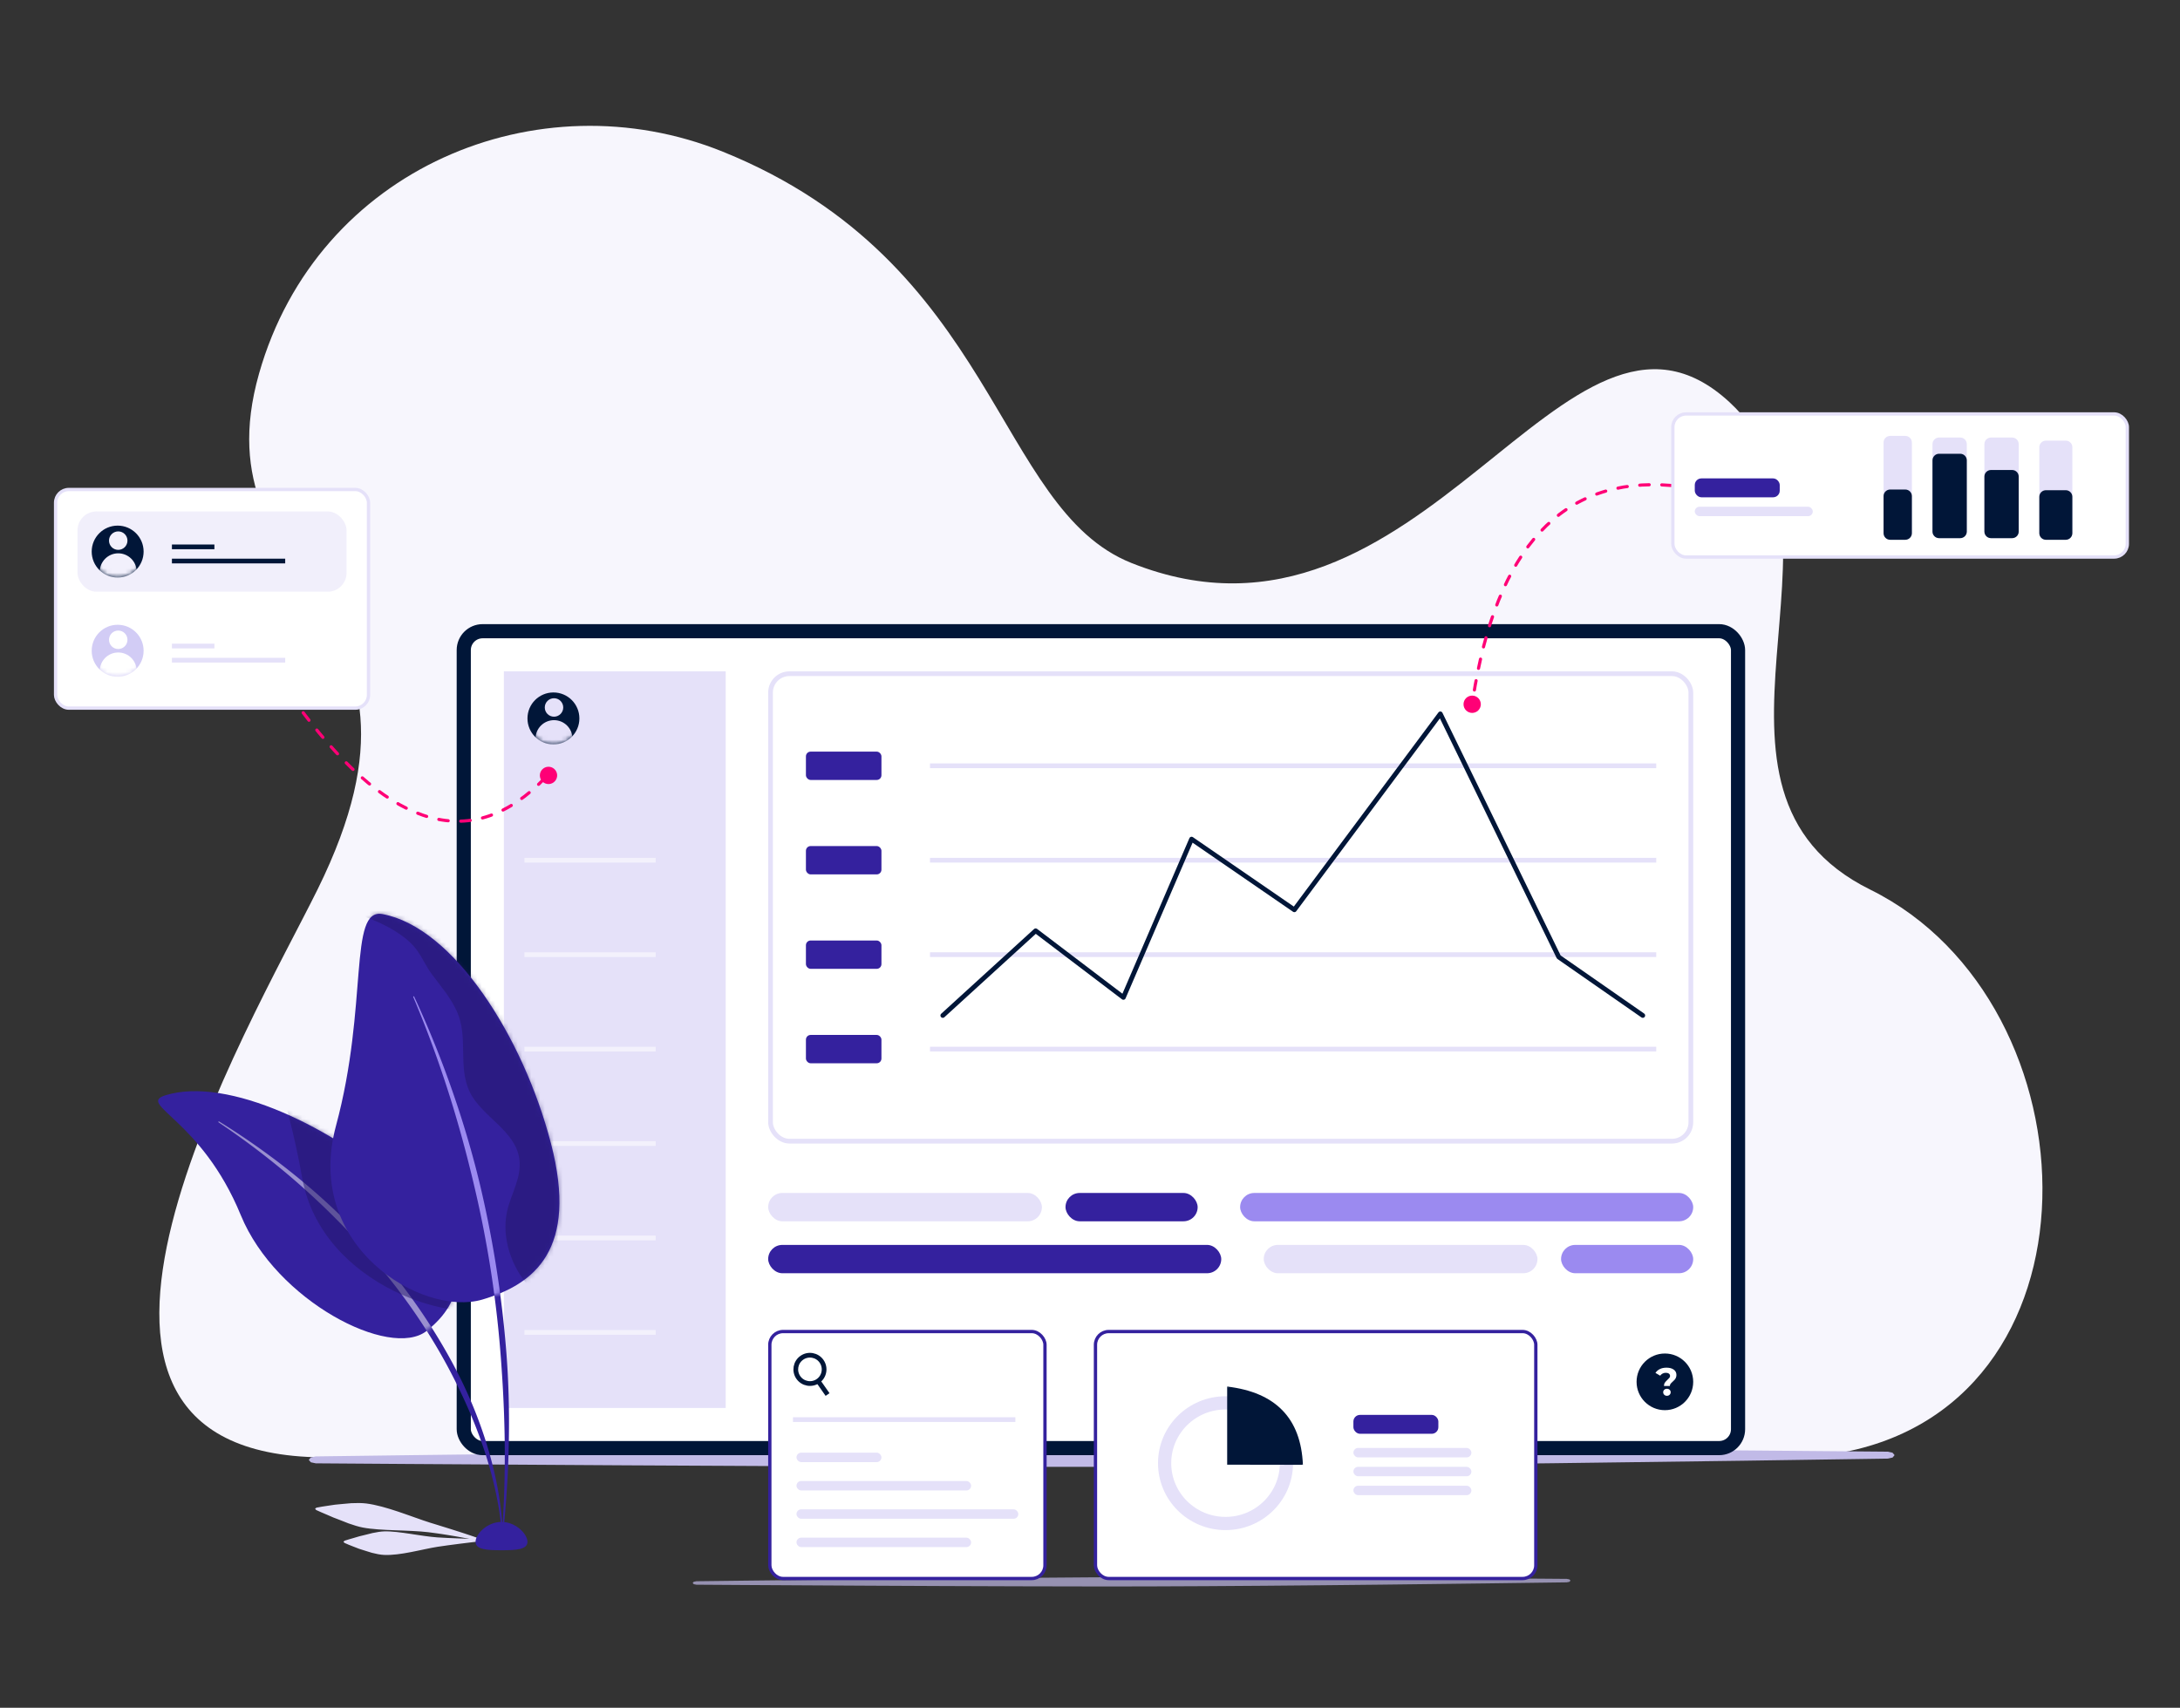 <?xml version="1.0" encoding="UTF-8"?> <svg xmlns="http://www.w3.org/2000/svg" xmlns:xlink="http://www.w3.org/1999/xlink" width="485px" height="380px" viewBox="0 0 485 380" version="1.1"><rect x="0" y="0" width="485" height="380" fill="#333333" stroke="none"/><!-- Generator: Sketch 55.2 (78181) - https://sketchapp.com --><title>Illustrations Copy 13</title><desc>Created with Sketch.</desc><defs><ellipse id="path-1" cx="5.775" cy="5.779" rx="5.775" ry="5.779"></ellipse><ellipse id="path-3" cx="5.775" cy="5.779" rx="5.775" ry="5.779"></ellipse><ellipse id="path-5" cx="5.775" cy="5.779" rx="5.775" ry="5.779"></ellipse><path d="M48.152,27.898 C40.336,46.95 14.92,60.03 6.808,53.632 C-1.305,47.234 -4.585,37.181 11.443,22.71 C27.47,8.239 51.129,-3.051 64.887,1.192 C71.485,3.227 56.992,6.348 48.152,27.898 Z" id="path-7"></path><path d="M39.634,0.28 C47.251,-1.124 42.681,20.496 49.953,47.402 C57.196,74.195 30.757,90.02 17.355,86.047 C5.863,82.64 -4.026,74.972 2.122,51.304 C8.27,27.636 23.753,3.206 39.634,0.28 L39.634,0.28 Z" id="path-9"></path></defs><g id="Illustrations-Copy-13" stroke="none" stroke-width="1" fill="none" fill-rule="evenodd"><g id="Group-16-Copy" transform="translate(12, 28)"><polygon id="Path-Copy-2" fill-opacity="0.7" fill="#C1BAE7" points="269.252 322.917 282.349 322.961 295.195 323.023 318.629 323.175 335.972 323.309 336.559 323.314 337.15 323.429 337.4 323.695 337.4 323.699 337.156 323.966 336.569 324.085 336.565 324.085 335.982 324.093 318.644 324.322 295.215 324.6 282.372 324.732 269.277 324.847 256.305 324.936 243.83 324.99 237.38 325 230.231 324.999 214.456 324.968 197.734 324.909 181.294 324.833 154.182 324.682 143.588 324.615 142.958 324.611 142.954 324.611 142.354 324.496 142.1 324.23 142.1 324.226 142.347 323.958 142.944 323.84 142.948 323.84 143.578 323.832 154.169 323.707 181.276 323.409 197.712 323.245 214.432 323.095 230.206 322.978 237.353 322.938 243.804 322.913 256.278 322.899 269.252 322.917"></polygon><path d="M59.784,296.274 C-13.084,295.699 43.659,200.253 58.655,169.901 C90.716,105.008 31.616,104.498 45.631,55.13 C58.617,9.382 107.743,-10.86 148.818,5.755 C209.923,30.471 209.347,85.168 239.742,97.279 C304.873,123.23 336.152,27.654 372.782,61.496 C403.583,89.955 359.486,147.912 404.107,169.961 C455.205,195.21 457.936,286.286 395.437,295.593 C394.378,295.75 393.334,296.057 392.268,296.282 L59.784,296.274 Z" id="background-shadow" fill="#F7F6FD"></path><polygon id="Path" fill="#C1BAE7" points="286.394 294.218 310.053 294.306 333.258 294.431 375.592 294.733 406.92 295.002 407.981 295.012 409.048 295.243 409.499 295.774 409.5 295.782 409.06 296.316 407.998 296.553 407.991 296.554 406.938 296.569 375.619 297.027 333.295 297.584 310.095 297.848 286.439 298.078 263.005 298.256 240.471 298.363 228.819 298.384 215.905 298.381 187.408 298.319 157.199 298.201 127.502 298.05 78.525 297.748 59.387 297.614 58.251 297.605 58.243 297.605 57.159 297.375 56.7 296.843 56.7 296.835 57.147 296.3 58.225 296.064 58.232 296.064 59.369 296.048 78.502 295.798 127.469 295.202 157.161 294.873 187.364 294.573 215.859 294.339 228.771 294.259 240.423 294.209 262.958 294.181 286.394 294.218"></polygon><rect id="Rectangle" stroke="#011638" stroke-width="3.15" fill="#FFFFFF" x="91.175" y="112.451" width="283.5" height="181.764" rx="4.2"></rect><rect id="Rectangle" fill="#E5E1F9" x="100.1" y="121.382" width="49.35" height="163.901"></rect><rect id="Rectangle" stroke="#E5E1F9" stroke-width="1.05" x="159.425" y="121.907" width="204.75" height="104.015" rx="4.2"></rect><path d="M195.429,205.434 L355.95,205.434" id="Line-2" stroke="#E5E1F9" stroke-width="1.05" stroke-linecap="square"></path><path d="M195.429,184.421 L355.95,184.421" id="Line-2-Copy" stroke="#E5E1F9" stroke-width="1.05" stroke-linecap="square"></path><path d="M195.429,163.408 L355.95,163.408" id="Line-2-Copy-2" stroke="#E5E1F9" stroke-width="1.05" stroke-linecap="square"></path><path d="M195.429,142.395 L355.95,142.395" id="Line-2-Copy-3" stroke="#E5E1F9" stroke-width="1.05" stroke-linecap="square"></path><polyline id="Path-5" stroke="#011638" stroke-width="1.05" stroke-linecap="round" stroke-linejoin="round" points="197.75 197.952 218.41 179.104 237.931 193.934 253.096 158.709 275.966 174.44 308.441 130.838 334.789 184.946 353.482 197.952"></polyline><rect id="Rectangle" fill="#34219E" x="167.3" y="139.243" width="16.8" height="6.304" rx="1.05"></rect><rect id="Rectangle-Copy" fill="#34219E" x="167.3" y="160.256" width="16.8" height="6.304" rx="1.05"></rect><rect id="Rectangle-Copy-2" fill="#34219E" x="167.3" y="181.269" width="16.8" height="6.304" rx="1.05"></rect><rect id="Rectangle-Copy-3" fill="#34219E" x="167.3" y="202.282" width="16.8" height="6.304" rx="1.05"></rect><path d="M105.203,163.408 L133.344,163.408" id="Line-4" stroke-opacity="0.549" stroke="#FFFFFF" stroke-width="1.05" stroke-linecap="square"></path><path d="M105.203,184.421 L133.344,184.421" id="Line-4-Copy" stroke-opacity="0.549" stroke="#FFFFFF" stroke-width="1.05" stroke-linecap="square"></path><path d="M105.203,205.434 L133.344,205.434" id="Line-4-Copy-2" stroke-opacity="0.549" stroke="#FFFFFF" stroke-width="1.05" stroke-linecap="square"></path><path d="M105.203,226.447 L133.344,226.447" id="Line-4-Copy-3" stroke-opacity="0.549" stroke="#FFFFFF" stroke-width="1.05" stroke-linecap="square"></path><path d="M105.203,247.46 L133.344,247.46" id="Line-4-Copy-4" stroke-opacity="0.549" stroke="#FFFFFF" stroke-width="1.05" stroke-linecap="square"></path><path d="M105.203,268.473 L133.344,268.473" id="Line-4-Copy-5" stroke-opacity="0.549" stroke="#FFFFFF" stroke-width="1.05" stroke-linecap="square"></path><g id="Group-2" transform="translate(158.9, 237.446)"><rect id="Rectangle-Copy-4" fill="#E5E1F9" x="0" y="0" width="60.9" height="6.304" rx="3.152"></rect><rect id="Rectangle-Copy-8" fill="#E5E1F9" x="110.25" y="11.557" width="60.9" height="6.304" rx="3.152"></rect><rect id="Rectangle-Copy-5" fill="#34219E" x="66.15" y="0" width="29.4" height="6.304" rx="3.152"></rect><rect id="Rectangle-Copy-9" fill="#9B8AF0" x="176.4" y="11.557" width="29.4" height="6.304" rx="3.152"></rect><rect id="Rectangle-Copy-6" fill="#9B8AF0" x="105" y="0" width="100.8" height="6.304" rx="3.152"></rect><rect id="Rectangle-Copy-7" fill="#34219E" x="0" y="11.557" width="100.8" height="6.304" rx="3.152"></rect></g><rect id="Rectangle-Copy-12" stroke="#E5E1F9" stroke-width="0.735" fill="#FFFFFF" x="0.367" y="80.917" width="69.615" height="48.645" rx="2.94"></rect><rect id="Rectangle-Copy-23" fill="#E5E1F9" opacity="0.5" x="5.25" y="85.803" width="59.85" height="17.861" rx="4.2"></rect><rect id="Rectangle-Copy-10" stroke="#34219E" stroke-width="0.735" fill="#FFFFFF" x="159.268" y="268.282" width="61.215" height="54.949" rx="2.94"></rect><rect id="Rectangle-Copy-11" stroke="#34219E" stroke-width="0.735" fill="#FFFFFF" x="231.718" y="268.282" width="97.965" height="54.949" rx="2.94"></rect><ellipse id="Oval" fill="#011638" cx="358.4" cy="279.472" rx="6.3" ry="6.304"></ellipse><path d="M358.194,280.398 C358.194,280.096 358.262,279.847 358.398,279.65 C358.535,279.453 358.733,279.236 358.994,278.998 C359.185,278.824 359.325,278.678 359.415,278.559 C359.505,278.44 359.55,278.305 359.55,278.155 C359.55,277.94 359.464,277.771 359.293,277.646 C359.123,277.521 358.895,277.459 358.611,277.459 C358.339,277.459 358.097,277.516 357.886,277.629 C357.674,277.742 357.496,277.9 357.351,278.102 L356.3,277.485 C356.543,277.114 356.872,276.827 357.286,276.624 C357.7,276.421 358.191,276.32 358.759,276.32 C359.425,276.32 359.96,276.462 360.362,276.746 C360.765,277.03 360.966,277.424 360.966,277.929 C360.966,278.166 360.927,278.375 360.849,278.555 C360.771,278.734 360.675,278.886 360.562,279.011 C360.449,279.136 360.303,279.279 360.123,279.441 C359.909,279.633 359.753,279.794 359.654,279.924 C359.556,280.054 359.506,280.212 359.506,280.398 L358.194,280.398 Z M358.855,282.58 C358.617,282.58 358.419,282.503 358.259,282.35 C358.1,282.196 358.02,282.009 358.02,281.789 C358.02,281.569 358.099,281.385 358.255,281.237 C358.412,281.089 358.611,281.015 358.855,281.015 C359.098,281.015 359.298,281.089 359.454,281.237 C359.611,281.385 359.689,281.569 359.689,281.789 C359.689,282.009 359.609,282.196 359.45,282.35 C359.291,282.503 359.092,282.58 358.855,282.58 Z" id="?" fill="#FFFFFF" fill-rule="nonzero"></path><g id="Group-3-Copy" transform="translate(105.35, 126.078)"><mask id="mask-2" fill="white"><use xlink:href="#path-1"></use></mask><use id="Mask" fill="#011638" xlink:href="#path-1"></use><g id="Group-3" mask="url(#mask-2)" fill="#E5E1F9"><g transform="translate(1.797, 1.284)"><ellipse id="Oval-Copy" cx="4.107" cy="2.055" rx="2.053" ry="2.055"></ellipse><ellipse id="Oval-Copy-2" cx="4.107" cy="8.989" rx="4.107" ry="4.109"></ellipse></g></g></g><g id="Group-3-Copy-2" transform="translate(8.4, 88.955)"><mask id="mask-4" fill="white"><use xlink:href="#path-3"></use></mask><use id="Mask" fill="#011638" xlink:href="#path-3"></use><g id="Group-3" mask="url(#mask-4)" fill="#F2F0FC"><g transform="translate(1.797, 1.284)"><ellipse id="Oval-Copy" cx="4.107" cy="2.055" rx="2.053" ry="2.055"></ellipse><ellipse id="Oval-Copy-2" cx="4.107" cy="8.989" rx="4.107" ry="4.109"></ellipse></g></g></g><g id="Group-3-Copy-3" transform="translate(8.4, 111.018)"><mask id="mask-6" fill="white"><use xlink:href="#path-5"></use></mask><use id="Mask" fill="#D2CCF5" xlink:href="#path-5"></use><g id="Group-3" mask="url(#mask-6)" fill="#FFFFFF"><g transform="translate(1.797, 1.284)"><ellipse id="Oval-Copy" cx="4.107" cy="2.055" rx="2.053" ry="2.055"></ellipse><ellipse id="Oval-Copy-2" cx="4.107" cy="8.989" rx="4.107" ry="4.109"></ellipse></g></g></g><g id="Group" transform="translate(26.25, 93.157)" fill="#011638"><rect id="Rectangle" x="0" y="0" width="9.45" height="1.051"></rect><rect id="Rectangle-Copy-13" x="0" y="3.152" width="25.2" height="1.051"></rect></g><g id="Group-Copy" transform="translate(26.25, 115.221)" fill="#E5E1F9"><g id="Group-4"><rect id="Rectangle" x="0" y="0" width="9.45" height="1.051"></rect><rect id="Rectangle-Copy-13" x="0" y="3.152" width="25.2" height="1.051"></rect></g></g><g id="Group-10" transform="translate(76.475, 312.217) scale(-1, 1) translate(-76.475, -312.217) translate(58.1, 306.439)" fill="#E5E1F9"><polygon id="Path" points="20.84 6.305 21.065 6.306 21.29 6.307 21.37 6.307 21.516 6.317 21.744 6.332 21.961 6.345 21.973 6.347 22.203 6.376 22.434 6.404 22.603 6.425 22.667 6.437 22.901 6.48 23.136 6.523 23.373 6.567 23.612 6.61 23.851 6.653 23.996 6.679 24.093 6.704 24.336 6.766 24.582 6.828 24.828 6.891 25.076 6.953 25.327 7.016 25.579 7.078 25.832 7.14 26.088 7.203 26.345 7.266 26.604 7.328 26.865 7.391 26.875 7.394 27.129 7.469 27.395 7.548 27.663 7.627 27.932 7.706 28.204 7.786 28.478 7.865 28.755 7.945 29.033 8.025 29.209 8.075 29.314 8.109 29.598 8.198 29.884 8.288 30.138 8.367 30.172 8.379 30.45 8.613 30.2 8.876 30.167 8.891 29.923 8.997 29.647 9.117 29.373 9.236 29.272 9.279 29.101 9.347 28.83 9.454 28.561 9.56 28.293 9.666 28.027 9.769 27.763 9.872 27.5 9.974 27.239 10.075 26.989 10.171 26.979 10.175 26.72 10.258 26.463 10.34 26.207 10.422 25.952 10.503 25.699 10.583 25.447 10.662 25.197 10.74 24.947 10.818 24.7 10.895 24.453 10.97 24.207 11.046 24.11 11.075 23.963 11.109 23.719 11.163 23.477 11.217 23.236 11.271 22.996 11.324 22.757 11.376 22.692 11.39 22.519 11.416 22.282 11.453 22.046 11.488 22.033 11.49 21.81 11.51 21.576 11.53 21.426 11.543 21.343 11.545 21.111 11.55 20.879 11.555 20.752 11.557 20.649 11.555 20.42 11.549 20.191 11.542 20.047 11.538 19.964 11.532 19.737 11.514 19.511 11.495 19.286 11.476 19.062 11.457 18.838 11.438 18.615 11.419 18.564 11.415 18.393 11.392 18.172 11.361 17.952 11.33 17.732 11.3 17.513 11.269 17.294 11.238 17.076 11.207 17.012 11.198 16.858 11.171 16.641 11.132 16.425 11.094 16.209 11.056 15.993 11.017 15.778 10.978 15.563 10.939 15.429 10.915 15.349 10.899 15.135 10.856 14.921 10.813 14.707 10.77 14.494 10.726 14.28 10.683 14.067 10.639 13.854 10.595 13.641 10.551 13.428 10.507 13.215 10.462 13.002 10.417 12.789 10.373 12.363 10.282 12.306 10.27 11.936 10.195 11.508 10.109 11.079 10.021 10.831 9.97 10.648 9.938 10.215 9.862 9.78 9.785 9.454 9.727 9.343 9.712 8.903 9.65 8.46 9.587 8.014 9.523 7.191 9.405 7.111 9.395 6.193 9.274 5.257 9.151 4.499 9.052 4.301 9.028 3.815 8.968 3.324 8.908 2.826 8.847 2.322 8.785 1.812 8.723 1.296 8.661 0.772 8.598 0.355 8.548 0.241 8.535 0 8.276 0.261 8.037 0.375 8.033 0.796 8.017 1.324 7.997 1.844 7.978 2.358 7.959 2.866 7.941 3.367 7.923 3.863 7.906 4.352 7.889 4.551 7.882 5.316 7.851 6.259 7.812 7.184 7.774 7.265 7.771 8.094 7.726 8.543 7.701 8.989 7.676 9.432 7.651 9.543 7.645 9.872 7.614 10.31 7.573 10.745 7.532 10.928 7.514 11.178 7.483 11.61 7.428 12.04 7.373 12.411 7.325 12.468 7.316 12.895 7.255 13.108 7.224 13.321 7.193 13.533 7.162 13.746 7.13 13.958 7.099 14.17 7.067 14.382 7.035 14.594 7.003 14.806 6.971 15.018 6.938 15.229 6.905 15.441 6.873 15.521 6.86 15.653 6.841 15.865 6.811 16.077 6.781 16.289 6.751 16.502 6.72 16.714 6.688 16.927 6.657 17.078 6.634 17.14 6.627 17.354 6.602 17.568 6.576 17.782 6.55 17.997 6.523 18.212 6.496 18.427 6.469 18.593 6.448 18.643 6.444 18.86 6.427 19.077 6.41 19.295 6.392 19.513 6.374 19.732 6.355 19.952 6.336 20.034 6.329 20.173 6.324 20.395 6.316 20.617 6.308 20.717 6.304 20.84 6.305"></polygon><polygon id="Path" points="26.962 0.001 27.262 0.006 27.561 0.011 27.861 0.017 28.16 0.023 28.459 0.029 28.686 0.034 28.759 0.04 29.06 0.066 29.36 0.092 29.66 0.119 29.96 0.146 30.26 0.173 30.559 0.2 30.857 0.228 31.155 0.256 31.453 0.284 31.75 0.313 32.047 0.341 32.33 0.369 32.343 0.371 32.641 0.415 32.938 0.459 33.235 0.503 33.53 0.547 33.826 0.592 34.121 0.637 34.415 0.682 34.709 0.727 35.002 0.773 35.26 0.813 35.294 0.819 35.587 0.873 35.879 0.927 36.171 0.981 36.419 1.027 36.461 1.036 36.75 1.26 36.518 1.547 36.479 1.565 36.248 1.669 35.977 1.791 35.706 1.913 35.434 2.036 35.403 2.05 35.162 2.152 34.889 2.268 34.616 2.385 34.343 2.502 34.069 2.619 33.795 2.737 33.521 2.855 33.247 2.974 32.972 3.093 32.698 3.213 32.685 3.218 32.421 3.319 32.144 3.425 31.867 3.531 31.59 3.638 31.312 3.745 31.035 3.853 30.757 3.961 30.479 4.069 30.201 4.178 29.923 4.287 29.645 4.397 29.367 4.507 29.299 4.534 29.086 4.603 28.805 4.694 28.524 4.786 28.243 4.878 27.962 4.971 27.68 5.063 27.64 5.077 27.397 5.143 27.113 5.221 26.867 5.289 26.829 5.297 26.543 5.361 26.256 5.424 26.15 5.448 25.969 5.479 25.68 5.528 25.391 5.577 25.351 5.584 25.101 5.617 24.811 5.656 24.52 5.695 24.511 5.697 24.228 5.723 23.935 5.75 23.642 5.778 23.35 5.806 23.057 5.834 22.764 5.863 22.73 5.866 22.47 5.881 22.175 5.898 21.881 5.916 21.586 5.934 21.291 5.952 20.997 5.971 20.85 5.981 20.702 5.986 20.406 5.998 20.11 6.01 19.814 6.023 19.519 6.036 19.223 6.049 18.927 6.062 18.916 6.063 18.632 6.072 18.335 6.083 18.04 6.093 17.744 6.104 17.448 6.115 17.153 6.127 16.857 6.139 16.562 6.151 16.267 6.164 15.972 6.177 15.677 6.19 15.383 6.204 15.089 6.218 15.064 6.219 14.795 6.235 14.502 6.252 14.209 6.27 13.916 6.289 13.624 6.307 13.332 6.326 13.239 6.332 13.041 6.351 12.75 6.378 12.461 6.405 12.171 6.433 11.882 6.461 11.593 6.489 11.541 6.494 11.306 6.525 11.02 6.562 10.734 6.6 10.448 6.639 10.163 6.677 9.879 6.716 9.595 6.755 9.311 6.795 9.028 6.835 8.769 6.872 8.745 6.875 8.463 6.919 8.182 6.963 7.902 7.007 7.622 7.051 7.342 7.096 7.063 7.141 6.785 7.187 6.507 7.233 6.23 7.279 5.953 7.325 5.677 7.372 5.481 7.405 5.401 7.42 5.127 7.468 4.853 7.518 4.58 7.567 4.307 7.618 4.036 7.668 3.764 7.718 3.494 7.769 3.224 7.82 2.955 7.872 2.687 7.924 2.419 7.976 2.152 8.029 1.886 8.081 1.621 8.134 1.356 8.188 1.092 8.242 0.829 8.296 0.567 8.35 0.443 8.376 0.305 8.405 0 8.224 0.176 7.908 0.309 7.862 0.429 7.82 0.683 7.731 0.938 7.642 1.194 7.554 1.451 7.466 1.709 7.378 1.968 7.29 2.227 7.202 2.487 7.115 2.748 7.028 3.01 6.941 3.273 6.854 3.536 6.767 3.8 6.681 4.065 6.595 4.331 6.509 4.597 6.423 4.864 6.338 5.132 6.253 5.21 6.228 5.4 6.166 5.669 6.08 5.938 5.994 6.208 5.908 6.479 5.822 6.751 5.737 7.023 5.651 7.296 5.566 7.569 5.482 7.843 5.397 8.117 5.312 8.392 5.228 8.416 5.221 8.668 5.142 8.943 5.055 9.219 4.969 9.496 4.882 9.773 4.796 10.051 4.711 10.329 4.625 10.608 4.54 10.887 4.455 11.117 4.386 11.167 4.369 11.445 4.276 11.724 4.183 12.004 4.09 12.284 3.998 12.564 3.906 12.755 3.843 12.844 3.811 13.124 3.712 13.404 3.613 13.685 3.515 13.966 3.416 14.247 3.319 14.506 3.229 14.529 3.22 14.811 3.12 15.093 3.02 15.375 2.919 15.658 2.82 15.941 2.72 16.224 2.621 16.508 2.522 16.792 2.423 17.076 2.325 17.361 2.226 17.646 2.129 17.931 2.031 18.205 1.937 18.216 1.933 18.502 1.84 18.789 1.747 19.076 1.655 19.363 1.562 19.649 1.47 19.937 1.378 20.081 1.333 20.225 1.291 20.514 1.207 20.803 1.123 21.092 1.04 21.381 0.957 21.67 0.875 21.925 0.802 21.96 0.794 22.251 0.723 22.542 0.654 22.834 0.584 23.125 0.515 23.417 0.446 23.699 0.38 23.708 0.378 24.001 0.322 24.295 0.267 24.547 0.22 24.588 0.213 24.883 0.17 25.178 0.126 25.363 0.099 25.473 0.089 25.77 0.062 26.067 0.035 26.106 0.031 26.365 0.021 26.663 0.009 26.919 0 26.962 0.001"></polygon></g><g id="Group-9" transform="translate(22.4, 175.108)"><g id="Group" transform="translate(45.15, 69.343) scale(-1, 1) translate(-45.15, -69.343) "><polygon id="Path" fill="#34219E" points="76.128 46.451 76.095 46.603 75.952 46.699 75.856 46.764 75.617 46.925 75.378 47.086 75.14 47.248 74.902 47.41 74.665 47.572 74.428 47.734 74.192 47.897 73.956 48.059 73.721 48.222 73.486 48.386 73.252 48.549 73.018 48.713 72.785 48.876 72.552 49.041 72.32 49.205 72.088 49.37 71.857 49.534 71.626 49.699 71.396 49.864 71.166 50.03 71.007 50.145 70.937 50.195 70.708 50.361 70.479 50.527 70.252 50.693 70.024 50.859 69.797 51.025 69.57 51.192 69.344 51.359 69.119 51.526 68.894 51.693 68.669 51.861 68.446 52.028 68.222 52.196 67.999 52.364 67.777 52.532 67.554 52.701 67.333 52.87 67.112 53.039 66.891 53.208 66.671 53.377 66.452 53.546 66.232 53.716 66.014 53.886 65.796 54.056 65.578 54.226 65.361 54.397 65.145 54.567 64.928 54.738 64.713 54.909 64.498 55.08 64.283 55.252 64.069 55.424 63.855 55.595 63.642 55.767 63.429 55.939 63.389 55.973 63.217 56.111 63.005 56.283 62.793 56.456 62.582 56.628 62.371 56.801 62.161 56.973 61.952 57.146 61.742 57.319 61.534 57.493 61.326 57.666 61.118 57.84 60.91 58.014 60.704 58.188 60.498 58.362 60.292 58.536 60.087 58.711 59.882 58.885 59.678 59.06 59.474 59.235 59.271 59.41 59.068 59.586 58.865 59.761 58.663 59.937 58.462 60.113 58.261 60.289 58.061 60.465 57.861 60.642 57.661 60.818 57.463 60.995 57.264 61.172 57.066 61.349 56.869 61.526 56.671 61.703 56.475 61.88 56.279 62.058 56.083 62.236 55.889 62.414 55.694 62.592 55.5 62.77 55.306 62.949 55.113 63.127 54.991 63.24 54.92 63.305 54.728 63.484 54.535 63.662 54.344 63.841 54.152 64.019 53.962 64.198 53.771 64.377 53.581 64.556 53.392 64.735 53.203 64.915 53.015 65.094 52.827 65.274 52.64 65.454 52.453 65.634 52.267 65.814 52.081 65.994 51.895 66.175 51.71 66.355 51.526 66.535 51.342 66.716 51.158 66.897 50.987 67.066 50.975 67.078 50.792 67.259 50.609 67.44 50.427 67.621 50.245 67.802 50.064 67.983 49.884 68.164 49.703 68.345 49.524 68.527 49.344 68.708 49.166 68.89 48.987 69.072 48.809 69.254 48.632 69.436 48.455 69.618 48.279 69.801 48.102 69.983 47.927 70.166 47.752 70.348 47.577 70.531 47.404 70.714 47.332 70.789 47.229 70.897 47.055 71.079 46.882 71.261 46.709 71.444 46.536 71.627 46.364 71.809 46.192 71.992 46.022 72.175 45.851 72.358 45.681 72.541 45.511 72.724 45.341 72.908 45.173 73.092 45.004 73.275 44.836 73.459 44.669 73.642 44.502 73.826 44.46 73.873 44.335 74.01 44.169 74.193 44.002 74.377 43.837 74.561 43.671 74.744 43.506 74.928 43.342 75.112 43.178 75.296 43.015 75.48 42.852 75.665 42.689 75.849 42.527 76.033 42.366 76.218 42.205 76.403 42.044 76.587 41.884 76.772 41.724 76.957 41.565 77.142 41.406 77.327 41.248 77.512 41.09 77.697 40.973 77.836 40.933 77.882 40.776 78.068 40.62 78.253 40.464 78.439 40.308 78.624 40.153 78.81 39.999 78.996 39.845 79.182 39.691 79.367 39.538 79.554 39.385 79.739 39.233 79.926 39.081 80.112 38.93 80.298 38.779 80.484 38.629 80.671 38.479 80.857 38.329 81.044 38.18 81.23 38.032 81.417 37.884 81.604 37.736 81.791 37.589 81.977 37.442 82.164 37.296 82.351 37.196 82.48 37.15 82.538 37.005 82.725 36.86 82.912 36.716 83.1 36.572 83.287 36.428 83.474 36.285 83.662 36.143 83.849 36.001 84.036 35.859 84.224 35.718 84.411 35.578 84.599 35.437 84.787 35.297 84.974 35.158 85.162 35.019 85.35 34.881 85.538 34.743 85.726 34.606 85.913 34.469 86.101 34.332 86.289 34.196 86.477 34.06 86.665 33.925 86.853 33.79 87.041 33.656 87.23 33.522 87.418 33.42 87.563 33.389 87.606 33.256 87.794 33.124 87.982 32.992 88.171 32.86 88.359 32.729 88.548 32.599 88.736 32.469 88.924 32.339 89.113 32.21 89.301 32.081 89.49 31.952 89.678 31.825 89.867 31.697 90.055 31.571 90.244 31.444 90.432 31.318 90.621 31.192 90.81 31.067 90.998 30.943 91.187 30.818 91.375 30.695 91.564 30.571 91.753 30.449 91.941 30.326 92.13 30.204 92.319 30.083 92.508 29.962 92.697 29.891 92.808 29.841 92.885 29.721 93.074 29.601 93.263 29.482 93.451 29.364 93.64 29.245 93.829 29.127 94.017 29.01 94.206 28.893 94.395 28.777 94.584 28.661 94.773 28.545 94.961 28.43 95.15 28.315 95.339 28.201 95.527 28.087 95.716 27.974 95.905 27.861 96.093 27.749 96.282 27.637 96.471 27.525 96.659 27.414 96.848 27.304 97.036 27.194 97.225 27.084 97.414 26.974 97.602 26.866 97.791 26.806 97.895 26.758 97.979 26.65 98.168 26.542 98.356 26.435 98.545 26.329 98.733 26.223 98.922 26.117 99.11 26.012 99.298 25.907 99.487 25.803 99.675 25.699 99.863 25.596 100.051 25.493 100.24 25.39 100.428 25.288 100.616 25.187 100.804 25.085 100.992 24.985 101.18 24.884 101.368 24.785 101.556 24.686 101.744 24.586 101.932 24.488 102.12 24.39 102.307 24.302 102.476 24.292 102.495 24.195 102.682 24.098 102.87 24.001 103.057 23.905 103.244 23.809 103.432 23.713 103.619 23.618 103.806 23.524 103.993 23.43 104.18 23.336 104.367 23.243 104.554 23.15 104.741 23.058 104.928 22.966 105.115 22.875 105.301 22.784 105.488 22.693 105.674 22.603 105.861 22.513 106.048 22.454 106.172 22.424 106.234 22.334 106.42 22.244 106.605 22.155 106.791 22.066 106.977 21.978 107.162 21.891 107.348 21.803 107.533 21.716 107.719 21.63 107.904 21.544 108.089 21.458 108.274 21.373 108.459 21.288 108.644 21.204 108.829 21.12 109.014 21.037 109.199 20.954 109.384 20.872 109.568 20.79 109.753 20.708 109.938 20.627 110.122 20.546 110.306 20.49 110.435 20.466 110.491 20.385 110.674 20.305 110.858 20.226 111.042 20.147 111.226 20.068 111.41 19.989 111.593 19.912 111.777 19.834 111.96 19.757 112.143 19.681 112.327 19.605 112.51 19.529 112.693 19.454 112.876 19.379 113.059 19.305 113.242 19.231 113.424 19.158 113.607 19.084 113.789 19.012 113.972 18.94 114.154 18.868 114.337 18.797 114.519 18.726 114.701 18.656 114.883 18.586 115.065 18.516 115.246 18.468 115.374 18.447 115.428 18.378 115.609 18.309 115.791 18.241 115.972 18.173 116.153 18.106 116.334 18.038 116.515 17.972 116.696 17.906 116.876 17.84 117.057 17.775 117.237 17.71 117.418 17.646 117.598 17.582 117.778 17.518 117.958 17.455 118.138 17.393 118.318 17.331 118.498 17.269 118.677 17.208 118.856 17.147 119.036 17.086 119.215 17.026 119.394 16.967 119.573 16.908 119.752 16.849 119.931 16.791 120.109 16.733 120.288 16.675 120.466 16.619 120.644 16.562 120.823 16.506 121.001 16.45 121.179 16.395 121.356 16.34 121.534 16.286 121.711 16.232 121.889 16.179 122.066 16.126 122.243 16.073 122.42 16.021 122.597 15.969 122.774 15.918 122.95 15.867 123.127 15.817 123.303 15.766 123.479 15.717 123.655 15.668 123.831 15.619 124.006 15.571 124.182 15.523 124.357 15.476 124.533 15.429 124.708 15.382 124.883 15.336 125.058 15.29 125.232 15.245 125.407 15.2 125.581 15.156 125.755 15.121 125.896 15.112 125.93 15.068 126.104 15.025 126.277 14.982 126.451 14.939 126.624 14.897 126.797 14.855 126.97 14.814 127.143 14.773 127.316 14.732 127.489 14.692 127.661 14.652 127.833 14.613 128.006 14.574 128.177 14.536 128.349 14.498 128.521 14.46 128.692 14.423 128.863 14.387 129.035 14.351 129.206 14.315 129.376 14.28 129.547 14.245 129.717 14.21 129.888 14.176 130.058 14.143 130.228 14.109 130.397 14.077 130.567 14.044 130.737 14.013 130.906 13.981 131.075 13.95 131.243 13.919 131.412 13.889 131.581 13.86 131.749 13.83 131.917 13.801 132.085 13.773 132.253 13.745 132.421 13.717 132.588 13.69 132.755 13.663 132.922 13.637 133.089 13.611 133.255 13.586 133.422 13.561 133.588 13.536 133.754 13.512 133.92 13.488 134.086 13.465 134.251 13.442 134.416 13.419 134.582 13.397 134.746 13.376 134.911 13.355 135.076 13.334 135.24 13.314 135.404 13.294 135.568 13.274 135.731 13.255 135.895 13.237 136.058 13.219 136.221 13.2 136.384 13.183 136.547 13.166 136.709 13.15 136.871 13.134 137.034 13.118 137.195 13.103 137.357 13.088 137.518 13.074 137.679 13.06 137.84 13.047 138.001 13.033 138.161 13.033 138.167 13.02 138.322 12.904 138.428 12.801 138.308 12.807 138.153 12.808 138.148 12.815 137.986 12.822 137.824 12.83 137.662 12.838 137.5 12.847 137.338 12.856 137.175 12.866 137.012 12.876 136.849 12.886 136.686 12.897 136.522 12.908 136.358 12.92 136.194 12.932 136.03 12.945 135.865 12.958 135.7 12.971 135.535 12.985 135.37 12.999 135.204 13.014 135.039 13.029 134.872 13.044 134.706 13.06 134.54 13.076 134.373 13.093 134.206 13.111 134.039 13.128 133.872 13.146 133.704 13.164 133.537 13.183 133.368 13.203 133.2 13.222 133.032 13.242 132.863 13.263 132.694 13.284 132.525 13.305 132.356 13.327 132.186 13.35 132.017 13.372 131.847 13.395 131.677 13.419 131.506 13.443 131.335 13.467 131.165 13.492 130.994 13.517 130.823 13.543 130.651 13.569 130.479 13.596 130.307 13.623 130.135 13.65 129.963 13.678 129.791 13.706 129.618 13.735 129.445 13.764 129.272 13.793 129.099 13.824 128.925 13.854 128.752 13.885 128.578 13.916 128.404 13.948 128.23 13.98 128.055 14.012 127.881 14.045 127.706 14.079 127.531 14.112 127.356 14.146 127.181 14.181 127.005 14.216 126.829 14.252 126.653 14.288 126.477 14.324 126.301 14.361 126.125 14.398 125.948 14.436 125.771 14.443 125.737 14.475 125.595 14.514 125.417 14.553 125.24 14.593 125.063 14.633 124.885 14.674 124.707 14.715 124.53 14.757 124.352 14.799 124.173 14.841 123.995 14.884 123.816 14.928 123.637 14.971 123.459 15.016 123.28 15.06 123.1 15.105 122.921 15.151 122.741 15.197 122.562 15.243 122.382 15.29 122.202 15.337 122.021 15.385 121.841 15.433 121.661 15.482 121.48 15.53 121.299 15.58 121.118 15.63 120.937 15.68 120.756 15.731 120.574 15.782 120.393 15.834 120.211 15.886 120.029 15.938 119.847 15.991 119.665 16.045 119.483 16.098 119.3 16.153 119.118 16.207 118.935 16.262 118.752 16.318 118.569 16.374 118.386 16.43 118.203 16.487 118.019 16.544 117.836 16.602 117.652 16.661 117.469 16.719 117.284 16.778 117.1 16.838 116.916 16.897 116.732 16.958 116.548 17.019 116.363 17.08 116.178 17.142 115.993 17.204 115.809 17.267 115.623 17.33 115.438 17.393 115.253 17.457 115.067 17.476 115.012 17.522 114.882 17.587 114.696 17.653 114.511 17.719 114.325 17.786 114.139 17.853 113.953 17.92 113.767 17.988 113.581 18.057 113.395 18.126 113.208 18.195 113.022 18.265 112.835 18.335 112.649 18.406 112.462 18.477 112.275 18.548 112.088 18.62 111.901 18.693 111.714 18.765 111.526 18.839 111.339 18.912 111.152 18.987 110.964 19.061 110.776 19.137 110.588 19.212 110.4 19.288 110.212 19.364 110.024 19.388 109.967 19.442 109.836 19.52 109.648 19.598 109.46 19.677 109.272 19.756 109.084 19.836 108.896 19.917 108.707 19.997 108.519 20.078 108.33 20.16 108.141 20.242 107.953 20.324 107.764 20.407 107.575 20.49 107.386 20.574 107.197 20.658 107.008 20.743 106.819 20.828 106.629 20.914 106.44 21 106.251 21.087 106.061 21.174 105.872 21.261 105.682 21.29 105.619 21.349 105.493 21.439 105.304 21.529 105.115 21.619 104.925 21.71 104.736 21.802 104.547 21.893 104.357 21.986 104.168 22.078 103.978 22.171 103.789 22.265 103.599 22.359 103.41 22.454 103.22 22.548 103.03 22.644 102.84 22.74 102.65 22.836 102.46 22.933 102.27 23.03 102.08 23.128 101.89 23.137 101.871 23.226 101.7 23.325 101.511 23.425 101.321 23.525 101.131 23.625 100.941 23.726 100.751 23.827 100.561 23.929 100.371 24.031 100.18 24.134 99.99 24.237 99.8 24.341 99.61 24.445 99.42 24.549 99.23 24.654 99.039 24.76 98.849 24.866 98.659 24.972 98.468 25.079 98.278 25.186 98.087 25.294 97.897 25.401 97.707 25.51 97.516 25.619 97.326 25.668 97.241 25.729 97.135 25.839 96.944 25.949 96.754 26.06 96.564 26.171 96.373 26.283 96.182 26.395 95.992 26.508 95.801 26.621 95.61 26.734 95.42 26.849 95.229 26.963 95.039 27.078 94.848 27.193 94.657 27.309 94.467 27.425 94.276 27.542 94.085 27.659 93.895 27.777 93.704 27.895 93.513 28.014 93.323 28.133 93.132 28.252 92.942 28.372 92.751 28.492 92.56 28.613 92.37 28.735 92.179 28.785 92.1 28.857 91.988 28.979 91.798 29.101 91.607 29.224 91.416 29.348 91.226 29.472 91.035 29.597 90.844 29.722 90.654 29.847 90.464 29.973 90.273 30.1 90.082 30.226 89.892 30.354 89.702 30.481 89.511 30.609 89.321 30.738 89.13 30.867 88.94 30.997 88.749 31.127 88.559 31.257 88.369 31.388 88.178 31.52 87.988 31.651 87.798 31.784 87.608 31.916 87.418 32.05 87.228 32.183 87.038 32.318 86.847 32.348 86.804 32.452 86.657 32.587 86.467 32.723 86.277 32.859 86.087 32.995 85.898 33.132 85.708 33.27 85.518 33.408 85.328 33.546 85.138 33.685 84.949 33.824 84.759 33.964 84.569 34.104 84.38 34.244 84.191 34.386 84.001 34.527 83.812 34.669 83.622 34.811 83.433 34.955 83.244 35.098 83.055 35.242 82.865 35.386 82.676 35.531 82.487 35.676 82.298 35.822 82.109 35.968 81.92 36.115 81.731 36.161 81.672 36.262 81.543 36.409 81.354 36.557 81.165 36.706 80.977 36.855 80.788 37.004 80.6 37.154 80.412 37.305 80.223 37.455 80.035 37.607 79.847 37.759 79.659 37.911 79.471 38.063 79.283 38.217 79.095 38.37 78.907 38.524 78.719 38.679 78.532 38.834 78.344 38.989 78.156 39.145 77.969 39.302 77.782 39.459 77.594 39.616 77.407 39.774 77.22 39.932 77.033 39.972 76.986 40.091 76.846 40.25 76.659 40.41 76.472 40.57 76.285 40.731 76.099 40.892 75.912 41.053 75.726 41.215 75.54 41.378 75.353 41.541 75.167 41.704 74.981 41.868 74.795 42.032 74.609 42.198 74.424 42.363 74.238 42.529 74.052 42.695 73.867 42.862 73.681 43.029 73.496 43.196 73.311 43.365 73.126 43.491 72.987 43.533 72.941 43.703 72.757 43.873 72.572 44.044 72.389 44.215 72.204 44.387 72.021 44.559 71.837 44.732 71.653 44.905 71.47 45.078 71.286 45.252 71.103 45.427 70.92 45.602 70.737 45.777 70.554 45.953 70.371 46.129 70.189 46.306 70.006 46.41 69.899 46.483 69.824 46.662 69.642 46.841 69.461 47.021 69.28 47.201 69.099 47.381 68.918 47.562 68.737 47.744 68.557 47.926 68.376 48.108 68.195 48.291 68.015 48.474 67.835 48.658 67.655 48.842 67.475 49.027 67.296 49.212 67.116 49.398 66.936 49.584 66.757 49.771 66.578 49.958 66.399 50.145 66.22 50.158 66.208 50.334 66.042 50.523 65.864 50.712 65.686 50.902 65.508 51.093 65.331 51.283 65.153 51.475 64.976 51.667 64.799 51.859 64.622 52.052 64.445 52.245 64.268 52.439 64.092 52.633 63.915 52.827 63.739 53.023 63.563 53.218 63.387 53.414 63.211 53.611 63.036 53.808 62.861 54.005 62.686 54.203 62.51 54.275 62.446 54.402 62.336 54.601 62.162 54.801 61.988 55.002 61.814 55.202 61.64 55.404 61.467 55.605 61.293 55.807 61.12 56.01 60.947 56.213 60.775 56.417 60.602 56.621 60.43 56.826 60.258 57.031 60.085 57.236 59.913 57.442 59.742 57.649 59.57 57.856 59.399 58.063 59.228 58.271 59.057 58.479 58.886 58.688 58.716 58.897 58.545 59.107 58.375 59.317 58.205 59.528 58.035 59.739 57.866 59.951 57.696 60.163 57.527 60.376 57.358 60.589 57.189 60.803 57.021 61.017 56.852 61.231 56.684 61.446 56.516 61.662 56.348 61.877 56.181 62.094 56.013 62.311 55.846 62.528 55.679 62.746 55.513 62.923 55.378 62.965 55.346 63.184 55.18 63.403 55.014 63.623 54.849 63.844 54.684 64.065 54.519 64.287 54.354 64.509 54.189 64.732 54.025 64.954 53.861 65.178 53.697 65.402 53.533 65.626 53.37 65.851 53.207 66.076 53.044 66.302 52.881 66.529 52.718 66.755 52.556 66.983 52.394 67.21 52.232 67.439 52.07 67.667 51.909 67.897 51.748 68.126 51.587 68.356 51.426 68.587 51.266 68.818 51.105 69.049 50.945 69.281 50.786 69.514 50.626 69.747 50.466 69.981 50.308 70.214 50.149 70.449 49.99 70.684 49.832 70.755 49.784 70.919 49.674 71.155 49.516 71.392 49.359 71.629 49.202 71.866 49.045 72.104 48.889 72.343 48.732 72.582 48.576 72.821 48.42 73.061 48.265 73.301 48.109 73.542 47.954 73.783 47.799 74.025 47.645 74.267 47.491 74.51 47.337 74.753 47.183 74.997 47.03 75.241 46.876 75.486 46.723 75.731 46.571 75.83 46.509 75.977 46.418 76.128 46.451"></polygon><polygon id="Path" fill="#34219E" points="32.699 18.879 32.599 19.114 32.429 19.518 32.26 19.923 32.091 20.329 31.923 20.735 31.756 21.142 31.589 21.549 31.423 21.958 31.258 22.366 31.093 22.776 30.929 23.186 30.765 23.597 30.602 24.008 30.44 24.42 30.283 24.821 30.278 24.832 30.117 25.245 29.956 25.659 29.796 26.073 29.636 26.488 29.477 26.903 29.319 27.319 29.162 27.736 29.005 28.153 28.849 28.571 28.693 28.99 28.538 29.409 28.384 29.829 28.231 30.249 28.078 30.669 27.926 31.091 27.774 31.513 27.623 31.936 27.473 32.359 27.324 32.783 27.175 33.207 27.027 33.632 26.88 34.058 26.761 34.402 26.733 34.484 26.586 34.91 26.44 35.337 26.294 35.765 26.15 36.193 26.006 36.621 25.862 37.051 25.719 37.481 25.578 37.911 25.436 38.342 25.296 38.773 25.156 39.206 25.017 39.638 24.878 40.071 24.741 40.505 24.604 40.939 24.468 41.374 24.332 41.81 24.198 42.246 24.064 42.683 23.93 43.12 23.798 43.557 23.666 43.995 23.535 44.434 23.404 44.873 23.275 45.313 23.171 45.669 23.146 45.754 23.017 46.194 22.888 46.635 22.761 47.077 22.634 47.519 22.507 47.962 22.382 48.405 22.257 48.848 22.133 49.293 22.01 49.738 21.888 50.183 21.766 50.629 21.645 51.075 21.572 51.347 21.525 51.522 21.404 51.969 21.284 52.417 21.165 52.865 21.047 53.313 20.93 53.763 20.813 54.212 20.697 54.663 20.582 55.113 20.468 55.564 20.355 56.016 20.242 56.468 20.178 56.727 20.129 56.921 20.016 57.374 19.904 57.827 19.792 58.28 19.682 58.735 19.572 59.189 19.462 59.645 19.354 60.1 19.247 60.556 19.14 61.013 19.122 61.09 19.033 61.47 18.926 61.927 18.82 62.385 18.715 62.843 18.611 63.302 18.508 63.761 18.405 64.221 18.303 64.682 18.202 65.142 18.102 65.604 18.003 66.065 17.904 66.528 17.894 66.579 17.807 66.99 17.71 67.453 17.614 67.917 17.519 68.381 17.425 68.846 17.332 69.311 17.239 69.776 17.147 70.242 17.056 70.709 16.966 71.175 16.877 71.643 16.789 72.111 16.702 72.579 16.654 72.837 16.615 73.048 16.529 73.517 16.444 73.987 16.36 74.457 16.277 74.927 16.195 75.398 16.114 75.869 16.033 76.342 15.953 76.814 15.875 77.287 15.797 77.76 15.72 78.233 15.644 78.708 15.569 79.182 15.52 79.491 15.494 79.657 15.421 80.132 15.348 80.608 15.277 81.084 15.206 81.561 15.136 82.038 15.068 82.515 15 82.994 14.932 83.472 14.866 83.951 14.801 84.43 14.736 84.909 14.673 85.389 14.61 85.87 14.573 86.163 14.549 86.351 14.488 86.832 14.428 87.313 14.37 87.795 14.312 88.278 14.255 88.761 14.199 89.244 14.143 89.728 14.089 90.211 14.036 90.696 13.984 91.181 13.933 91.666 13.882 92.152 13.857 92.395 13.85 92.465 13.833 92.637 13.808 92.881 13.784 93.124 13.76 93.367 13.737 93.611 13.713 93.854 13.69 94.098 13.667 94.341 13.644 94.585 13.622 94.829 13.599 95.073 13.577 95.317 13.556 95.561 13.534 95.806 13.513 96.05 13.492 96.294 13.471 96.539 13.451 96.784 13.43 97.028 13.41 97.273 13.39 97.518 13.371 97.763 13.352 98.008 13.351 98.01 13.332 98.253 13.312 98.498 13.293 98.744 13.274 98.989 13.255 99.235 13.237 99.48 13.218 99.726 13.2 99.972 13.182 100.218 13.165 100.464 13.148 100.71 13.131 100.956 13.114 101.202 13.097 101.448 13.081 101.695 13.065 101.941 13.049 102.188 13.035 102.406 13.033 102.435 13.016 102.681 12.999 102.928 12.983 103.175 12.967 103.422 12.951 103.669 12.935 103.916 12.92 104.163 12.905 104.411 12.89 104.658 12.875 104.905 12.861 105.153 12.846 105.401 12.833 105.648 12.819 105.896 12.805 106.145 12.792 106.392 12.779 106.641 12.767 106.889 12.754 107.137 12.742 107.386 12.741 107.404 12.729 107.634 12.717 107.882 12.705 108.131 12.693 108.38 12.681 108.629 12.669 108.878 12.658 109.126 12.647 109.376 12.636 109.625 12.626 109.874 12.615 110.123 12.606 110.373 12.596 110.622 12.586 110.872 12.577 111.121 12.568 111.371 12.56 111.621 12.551 111.871 12.543 112.121 12.535 112.371 12.527 112.621 12.52 112.872 12.513 113.094 12.513 113.122 12.505 113.372 12.498 113.623 12.49 113.874 12.484 114.124 12.477 114.375 12.471 114.626 12.465 114.877 12.459 115.128 12.453 115.379 12.448 115.63 12.443 115.882 12.438 116.133 12.434 116.384 12.43 116.636 12.426 116.888 12.422 117.139 12.419 117.391 12.415 117.643 12.412 117.895 12.41 118.147 12.407 118.399 12.405 118.651 12.403 118.904 12.402 119.156 12.4 119.409 12.399 119.661 12.399 119.914 12.398 120.166 12.398 120.419 12.398 120.672 12.398 120.925 12.399 121.178 12.399 121.431 12.4 121.684 12.401 121.937 12.403 122.191 12.405 122.444 12.407 122.698 12.409 122.951 12.412 123.205 12.415 123.459 12.418 123.713 12.422 123.966 12.425 124.221 12.429 124.474 12.434 124.728 12.436 124.875 12.438 124.983 12.442 125.237 12.447 125.492 12.451 125.746 12.457 126 12.462 126.255 12.467 126.51 12.473 126.764 12.479 127.019 12.485 127.274 12.492 127.529 12.499 127.784 12.506 128.039 12.514 128.295 12.522 128.55 12.529 128.805 12.538 129.061 12.547 129.317 12.555 129.572 12.564 129.828 12.574 130.084 12.584 130.339 12.593 130.595 12.604 130.851 12.614 131.107 12.625 131.363 12.636 131.619 12.647 131.876 12.659 132.132 12.671 132.388 12.683 132.645 12.695 132.902 12.708 133.158 12.721 133.415 12.734 133.671 12.748 133.928 12.762 134.185 12.776 134.442 12.79 134.699 12.805 134.957 12.82 135.214 12.835 135.471 12.851 135.728 12.866 135.986 12.883 136.243 12.899 136.501 12.916 136.758 12.932 137.016 12.95 137.274 12.967 137.532 12.985 137.789 13.003 138.047 13.01 138.14 13.021 138.305 12.922 138.428 12.802 138.325 12.785 138.16 12.775 138.067 12.748 137.81 12.721 137.553 12.694 137.296 12.668 137.038 12.642 136.781 12.616 136.524 12.59 136.267 12.565 136.01 12.54 135.753 12.516 135.496 12.491 135.239 12.467 134.982 12.443 134.725 12.42 134.468 12.397 134.212 12.374 133.955 12.351 133.698 12.329 133.442 12.307 133.185 12.285 132.929 12.263 132.672 12.242 132.416 12.221 132.16 12.2 131.904 12.18 131.647 12.16 131.391 12.14 131.135 12.12 130.879 12.101 130.623 12.082 130.367 12.063 130.111 12.045 129.856 12.027 129.6 12.009 129.344 11.991 129.089 11.974 128.833 11.957 128.577 11.94 128.322 11.923 128.067 11.907 127.811 11.891 127.556 11.876 127.301 11.86 127.045 11.845 126.79 11.83 126.535 11.815 126.28 11.801 126.025 11.787 125.771 11.773 125.515 11.76 125.261 11.747 125.006 11.741 124.898 11.734 124.751 11.722 124.497 11.71 124.242 11.699 123.988 11.687 123.733 11.677 123.479 11.666 123.225 11.656 122.97 11.645 122.716 11.635 122.462 11.626 122.208 11.617 121.954 11.607 121.7 11.599 121.446 11.59 121.192 11.582 120.939 11.574 120.685 11.566 120.431 11.559 120.178 11.552 119.924 11.544 119.671 11.538 119.417 11.532 119.164 11.525 118.911 11.519 118.658 11.514 118.405 11.509 118.152 11.504 117.899 11.499 117.646 11.494 117.393 11.49 117.14 11.486 116.888 11.482 116.635 11.479 116.382 11.476 116.13 11.473 115.877 11.47 115.625 11.468 115.373 11.466 115.121 11.464 114.869 11.462 114.616 11.461 114.365 11.46 114.113 11.459 113.861 11.458 113.609 11.458 113.357 11.458 113.105 11.458 113.077 11.459 112.854 11.46 112.602 11.461 112.351 11.463 112.1 11.465 111.849 11.467 111.597 11.47 111.346 11.473 111.095 11.476 110.844 11.479 110.593 11.482 110.342 11.486 110.092 11.49 109.841 11.495 109.59 11.499 109.34 11.504 109.089 11.509 108.839 11.515 108.589 11.52 108.338 11.526 108.088 11.532 107.838 11.539 107.588 11.544 107.357 11.545 107.338 11.553 107.088 11.561 106.839 11.569 106.589 11.578 106.34 11.586 106.09 11.595 105.84 11.604 105.591 11.614 105.342 11.624 105.093 11.634 104.844 11.644 104.595 11.654 104.346 11.665 104.097 11.676 103.848 11.687 103.6 11.699 103.351 11.711 103.103 11.723 102.854 11.735 102.606 11.748 102.358 11.749 102.329 11.762 102.109 11.776 101.861 11.791 101.614 11.806 101.366 11.821 101.118 11.837 100.87 11.853 100.623 11.869 100.375 11.885 100.128 11.902 99.881 11.918 99.633 11.936 99.386 11.953 99.139 11.971 98.892 11.988 98.646 12.006 98.399 12.024 98.152 12.043 97.907 12.043 97.905 12.063 97.659 12.082 97.413 12.102 97.166 12.122 96.921 12.143 96.674 12.163 96.428 12.184 96.182 12.206 95.937 12.227 95.691 12.249 95.445 12.27 95.2 12.293 94.954 12.315 94.709 12.338 94.464 12.36 94.219 12.383 93.974 12.407 93.729 12.43 93.484 12.454 93.239 12.478 92.995 12.502 92.75 12.527 92.506 12.544 92.332 12.551 92.262 12.576 92.017 12.627 91.529 12.679 91.041 12.731 90.554 12.785 90.067 12.84 89.58 12.895 89.094 12.951 88.608 13.009 88.123 13.067 87.637 13.126 87.153 13.186 86.669 13.247 86.185 13.271 85.996 13.309 85.702 13.372 85.219 13.435 84.736 13.5 84.254 13.566 83.772 13.632 83.291 13.7 82.81 13.768 82.329 13.837 81.849 13.908 81.369 13.979 80.89 14.051 80.412 14.124 79.933 14.198 79.455 14.224 79.288 14.272 78.978 14.348 78.501 14.424 78.024 14.501 77.548 14.58 77.072 14.659 76.597 14.739 76.122 14.82 75.648 14.902 75.173 14.984 74.7 15.068 74.227 15.152 73.754 15.238 73.282 15.324 72.81 15.363 72.598 15.411 72.339 15.499 71.868 15.588 71.398 15.677 70.928 15.768 70.459 15.859 69.99 15.951 69.521 16.044 69.053 16.138 68.586 16.233 68.119 16.329 67.652 16.425 67.186 16.522 66.72 16.609 66.307 16.621 66.255 16.72 65.791 16.819 65.326 16.92 64.862 17.021 64.399 17.124 63.936 17.227 63.474 17.331 63.013 17.436 62.551 17.541 62.09 17.648 61.63 17.755 61.17 17.845 60.788 17.863 60.711 17.974 60.253 18.085 59.795 18.197 59.338 18.31 58.881 18.424 58.424 18.538 57.968 18.653 57.513 18.769 57.058 18.886 56.604 18.937 56.409 19.005 56.15 19.125 55.698 19.247 55.246 19.369 54.794 19.492 54.343 19.615 53.892 19.739 53.442 19.865 52.993 19.99 52.544 20.117 52.095 20.245 51.647 20.373 51.2 20.423 51.025 20.503 50.753 20.633 50.308 20.765 49.862 20.898 49.417 21.031 48.974 21.165 48.53 21.299 48.087 21.435 47.644 21.571 47.202 21.708 46.761 21.846 46.32 21.984 45.88 22.123 45.44 22.15 45.356 22.264 45.001 22.406 44.563 22.548 44.126 22.691 43.689 22.835 43.252 22.98 42.816 23.125 42.381 23.271 41.947 23.418 41.513 23.565 41.079 23.714 40.647 23.863 40.214 24.012 39.783 24.162 39.352 24.313 38.921 24.465 38.491 24.618 38.062 24.771 37.634 24.924 37.205 25.079 36.778 25.234 36.351 25.39 35.925 25.547 35.499 25.704 35.075 25.862 34.65 26.02 34.226 26.051 34.145 26.18 33.804 26.341 33.382 26.503 32.96 26.665 32.539 26.828 32.119 26.991 31.699 27.156 31.28 27.32 30.862 27.486 30.444 27.652 30.027 27.819 29.611 27.986 29.195 28.154 28.78 28.323 28.366 28.493 27.952 28.663 27.539 28.833 27.126 29.005 26.714 29.177 26.303 29.349 25.893 29.522 25.483 29.696 25.074 29.871 24.665 29.876 24.653 30.046 24.257 30.223 23.85 30.399 23.444 30.577 23.038 30.755 22.633 30.934 22.229 31.113 21.826 31.293 21.422 31.473 21.02 31.654 20.619 31.836 20.217 32.018 19.817 32.201 19.418 32.385 19.019 32.492 18.787 32.569 18.621 32.714 18.565 32.77 18.71"></polygon><path d="M87.855,40.591 C94.454,42.627 79.961,45.747 71.12,67.297 C63.305,86.349 37.889,99.429 29.777,93.031 C21.664,86.633 18.384,76.581 34.412,62.11 C50.439,47.638 74.098,36.348 87.855,40.591 L87.855,40.591 Z" id="Path" fill="#34219E"></path><g id="Clipped" transform="translate(22.969, 39.399)"><mask id="mask-8" fill="white"><use xlink:href="#path-7"></use></mask><g id="Path"></g><g id="Group" mask="url(#mask-8)" fill-opacity="0.5"><g transform="translate(-21.328, -27.908)" id="Path"><polygon fill="#FFFFFF" points="74.488 34.96 74.455 35.111 74.312 35.207 74.215 35.273 73.976 35.433 73.737 35.595 73.499 35.756 73.261 35.918 73.024 36.08 72.787 36.243 72.551 36.405 72.315 36.568 72.08 36.731 71.845 36.894 71.611 37.058 71.377 37.221 71.144 37.385 70.911 37.549 70.679 37.714 70.447 37.878 70.216 38.043 69.985 38.208 69.755 38.373 69.525 38.538 69.366 38.654 69.296 38.704 69.067 38.87 68.839 39.035 68.611 39.201 68.383 39.367 68.156 39.534 67.93 39.701 67.704 39.867 67.478 40.034 67.253 40.202 67.029 40.369 66.805 40.537 66.581 40.705 66.358 40.873 66.136 41.041 65.914 41.209 65.692 41.378 65.471 41.547 65.251 41.716 65.03 41.885 64.811 42.055 64.592 42.224 64.373 42.395 64.155 42.565 63.937 42.735 63.721 42.905 63.504 43.076 63.288 43.247 63.072 43.418 62.857 43.589 62.642 43.76 62.428 43.932 62.214 44.104 62.002 44.276 61.789 44.448 61.748 44.481 61.576 44.62 61.364 44.792 61.152 44.964 60.941 45.137 60.731 45.309 60.521 45.482 60.311 45.655 60.102 45.828 59.893 46.001 59.685 46.175 59.477 46.349 59.27 46.522 59.063 46.696 58.857 46.87 58.651 47.045 58.446 47.219 58.241 47.394 58.037 47.569 57.833 47.744 57.63 47.919 57.427 48.094 57.225 48.27 57.023 48.446 56.821 48.622 56.621 48.798 56.42 48.974 56.22 49.15 56.021 49.327 55.822 49.503 55.623 49.68 55.426 49.857 55.228 50.034 55.031 50.212 54.835 50.389 54.638 50.567 54.443 50.744 54.248 50.922 54.053 51.1 53.859 51.278 53.666 51.457 53.472 51.635 53.35 51.749 53.28 51.814 53.087 51.992 52.895 52.171 52.703 52.349 52.512 52.528 52.321 52.707 52.131 52.886 51.941 53.065 51.752 53.244 51.563 53.423 51.375 53.603 51.187 53.783 50.999 53.963 50.812 54.142 50.626 54.322 50.44 54.503 50.255 54.683 50.07 54.863 49.885 55.044 49.701 55.225 49.518 55.406 49.346 55.575 49.335 55.587 49.151 55.767 48.969 55.948 48.787 56.129 48.605 56.31 48.424 56.491 48.243 56.673 48.063 56.854 47.883 57.035 47.704 57.217 47.525 57.399 47.346 57.58 47.169 57.763 46.991 57.944 46.814 58.127 46.638 58.309 46.462 58.491 46.287 58.674 46.111 58.857 45.937 59.04 45.763 59.223 45.691 59.298 45.589 59.405 45.415 59.587 45.241 59.77 45.068 59.952 44.896 60.135 44.723 60.318 44.552 60.5 44.381 60.684 44.21 60.867 44.04 61.05 43.87 61.233 43.701 61.417 43.532 61.6 43.364 61.784 43.196 61.967 43.028 62.151 42.861 62.335 42.82 62.381 42.695 62.518 42.528 62.702 42.362 62.885 42.196 63.069 42.031 63.253 41.866 63.437 41.701 63.621 41.538 63.805 41.374 63.989 41.211 64.173 41.049 64.358 40.887 64.542 40.725 64.726 40.564 64.911 40.404 65.096 40.244 65.281 40.084 65.465 39.925 65.65 39.766 65.835 39.608 66.021 39.45 66.206 39.332 66.344 39.292 66.391 39.135 66.577 38.979 66.762 38.823 66.947 38.668 67.133 38.513 67.319 38.358 67.504 38.204 67.69 38.05 67.876 37.897 68.062 37.745 68.248 37.592 68.434 37.441 68.62 37.289 68.807 37.139 68.993 36.988 69.179 36.838 69.366 36.689 69.552 36.54 69.739 36.391 69.926 36.243 70.112 36.095 70.299 35.948 70.486 35.802 70.673 35.655 70.86 35.556 70.988 35.51 71.047 35.364 71.234 35.22 71.421 35.075 71.608 34.931 71.796 34.788 71.983 34.645 72.17 34.502 72.357 34.36 72.545 34.219 72.732 34.077 72.92 33.937 73.108 33.797 73.295 33.657 73.483 33.518 73.671 33.379 73.858 33.24 74.046 33.103 74.234 32.965 74.422 32.828 74.61 32.691 74.798 32.555 74.986 32.42 75.174 32.285 75.362 32.15 75.55 32.015 75.738 31.882 75.926 31.779 76.072 31.748 76.114 31.616 76.303 31.483 76.491 31.351 76.679 31.22 76.868 31.089 77.056 30.958 77.245 30.828 77.433 30.698 77.621 30.569 77.81 30.44 77.998 30.312 78.187 30.184 78.375 30.057 78.564 29.93 78.753 29.803 78.941 29.677 79.129 29.552 79.318 29.427 79.507 29.302 79.695 29.178 79.884 29.054 80.073 28.931 80.262 28.808 80.45 28.686 80.639 28.564 80.828 28.442 81.016 28.321 81.205 28.25 81.316 28.201 81.394 28.081 81.582 27.961 81.771 27.842 81.96 27.723 82.149 27.605 82.338 27.487 82.526 27.37 82.715 27.252 82.904 27.136 83.092 27.02 83.281 26.904 83.47 26.789 83.658 26.675 83.847 26.56 84.036 26.447 84.225 26.333 84.413 26.22 84.602 26.108 84.79 25.996 84.979 25.885 85.168 25.774 85.356 25.663 85.545 25.553 85.734 25.443 85.922 25.334 86.111 25.225 86.299 25.165 86.404 25.117 86.488 25.009 86.676 24.902 86.865 24.795 87.053 24.688 87.242 24.582 87.43 24.476 87.618 24.371 87.807 24.266 87.995 24.162 88.183 24.058 88.372 23.955 88.56 23.852 88.748 23.75 88.936 23.648 89.124 23.546 89.313 23.445 89.501 23.344 89.688 23.244 89.877 23.144 90.064 23.045 90.253 22.946 90.44 22.847 90.628 22.75 90.816 22.662 90.985 22.652 91.004 22.554 91.191 22.457 91.378 22.36 91.566 22.264 91.753 22.168 91.94 22.073 92.127 21.977 92.314 21.883 92.502 21.789 92.689 21.695 92.876 21.602 93.063 21.51 93.249 21.417 93.436 21.325 93.623 21.234 93.81 21.143 93.996 21.052 94.183 20.962 94.37 20.873 94.556 20.813 94.68 20.783 94.742 20.693 94.928 20.604 95.114 20.514 95.3 20.426 95.485 20.338 95.671 20.25 95.856 20.163 96.042 20.076 96.227 19.989 96.412 19.903 96.597 19.817 96.783 19.732 96.968 19.648 97.153 19.563 97.338 19.48 97.523 19.396 97.708 19.313 97.892 19.231 98.077 19.149 98.262 19.067 98.446 18.986 98.63 18.906 98.815 18.85 98.943 18.825 98.999 18.745 99.183 18.665 99.367 18.585 99.551 18.506 99.735 18.427 99.918 18.349 100.102 18.271 100.285 18.194 100.469 18.117 100.652 18.04 100.835 17.964 101.018 17.888 101.202 17.813 101.384 17.738 101.567 17.664 101.75 17.59 101.933 17.517 102.115 17.444 102.298 17.371 102.48 17.299 102.663 17.228 102.845 17.156 103.027 17.085 103.209 17.015 103.391 16.945 103.573 16.875 103.755 16.827 103.882 16.806 103.937 16.737 104.118 16.668 104.299 16.6 104.48 16.532 104.661 16.465 104.842 16.398 105.023 16.331 105.204 16.265 105.385 16.2 105.565 16.134 105.746 16.07 105.926 16.005 106.106 15.941 106.286 15.878 106.467 15.815 106.647 15.752 106.826 15.69 107.006 15.628 107.186 15.567 107.365 15.506 107.544 15.445 107.723 15.386 107.903 15.326 108.082 15.267 108.261 15.208 108.439 15.15 108.618 15.092 108.796 15.035 108.975 14.978 109.153 14.921 109.331 14.865 109.509 14.81 109.687 14.754 109.865 14.7 110.042 14.646 110.22 14.591 110.397 14.538 110.575 14.485 110.752 14.432 110.929 14.38 111.105 14.329 111.282 14.277 111.458 14.226 111.635 14.176 111.811 14.126 111.987 14.076 112.163 14.027 112.339 13.978 112.515 13.93 112.691 13.882 112.866 13.835 113.041 13.788 113.216 13.742 113.391 13.696 113.566 13.65 113.741 13.605 113.916 13.56 114.09 13.515 114.264 13.48 114.405 13.472 114.438 13.428 114.612 13.384 114.786 13.341 114.959 13.298 115.133 13.256 115.306 13.214 115.479 13.173 115.652 13.132 115.825 13.092 115.997 13.051 116.17 13.012 116.342 12.972 116.514 12.934 116.686 12.895 116.858 12.858 117.029 12.82 117.201 12.783 117.372 12.746 117.543 12.71 117.714 12.674 117.885 12.639 118.056 12.604 118.226 12.57 118.396 12.536 118.566 12.502 118.736 12.469 118.906 12.436 119.076 12.404 119.245 12.372 119.414 12.34 119.583 12.309 119.752 12.279 119.921 12.249 120.089 12.219 120.258 12.19 120.426 12.161 120.594 12.132 120.761 12.104 120.929 12.077 121.097 12.049 121.264 12.023 121.43 11.996 121.598 11.971 121.764 11.945 121.93 11.92 122.097 11.896 122.263 11.871 122.429 11.848 122.594 11.824 122.76 11.801 122.925 11.779 123.09 11.757 123.255 11.735 123.42 11.714 123.584 11.693 123.748 11.673 123.913 11.653 124.076 11.634 124.24 11.615 124.403 11.596 124.567 11.578 124.73 11.56 124.893 11.543 125.055 11.526 125.218 11.509 125.38 11.493 125.542 11.477 125.704 11.462 125.865 11.448 126.027 11.433 126.188 11.419 126.349 11.406 126.509 11.393 126.67 11.392 126.675 11.38 126.83 11.264 126.936 11.161 126.817 11.167 126.662 11.167 126.656 11.174 126.495 11.182 126.333 11.189 126.171 11.198 126.009 11.206 125.846 11.216 125.684 11.225 125.521 11.235 125.358 11.246 125.194 11.257 125.031 11.268 124.867 11.28 124.703 11.291 124.538 11.304 124.374 11.317 124.209 11.33 124.044 11.344 123.878 11.358 123.713 11.373 123.547 11.388 123.381 11.404 123.215 11.419 123.048 11.436 122.882 11.453 122.715 11.47 122.548 11.487 122.381 11.505 122.213 11.524 122.045 11.543 121.877 11.562 121.709 11.582 121.54 11.602 121.372 11.623 121.203 11.644 121.034 11.665 120.864 11.687 120.695 11.709 120.525 11.732 120.355 11.755 120.185 11.778 120.015 11.802 119.844 11.827 119.673 11.852 119.502 11.877 119.331 11.902 119.159 11.929 118.988 11.955 118.816 11.982 118.644 12.009 118.472 12.037 118.3 12.065 118.127 12.094 117.954 12.123 117.781 12.153 117.608 12.183 117.434 12.213 117.261 12.244 117.087 12.275 116.913 12.307 116.739 12.339 116.564 12.372 116.39 12.404 116.215 12.438 116.04 12.472 115.865 12.506 115.689 12.541 115.514 12.576 115.338 12.611 115.162 12.647 114.986 12.684 114.81 12.72 114.633 12.758 114.457 12.796 114.28 12.803 114.245 12.834 114.103 12.873 113.926 12.912 113.749 12.952 113.571 12.993 113.394 13.033 113.216 13.074 113.038 13.116 112.86 13.158 112.682 13.201 112.503 13.243 112.325 13.287 112.146 13.331 111.967 13.375 111.788 13.42 111.609 13.465 111.429 13.51 111.25 13.556 111.07 13.602 110.89 13.649 110.71 13.697 110.53 13.744 110.35 13.792 110.169 13.841 109.989 13.89 109.808 13.939 109.627 13.989 109.446 14.039 109.264 14.09 109.083 14.142 108.901 14.193 108.72 14.245 108.538 14.298 108.356 14.351 108.174 14.404 107.991 14.458 107.809 14.512 107.626 14.566 107.444 14.622 107.261 14.677 107.078 14.733 106.895 14.79 106.712 14.847 106.528 14.904 106.344 14.962 106.161 15.02 105.977 15.078 105.793 15.137 105.609 15.197 105.425 15.257 105.24 15.317 105.056 15.378 104.871 15.439 104.687 15.501 104.502 15.563 104.317 15.626 104.132 15.689 103.947 15.752 103.761 15.816 103.576 15.835 103.521 15.881 103.391 15.946 103.205 16.012 103.019 16.078 102.834 16.145 102.648 16.212 102.462 16.28 102.276 16.348 102.09 16.416 101.904 16.485 101.717 16.554 101.531 16.624 101.344 16.694 101.157 16.765 100.97 16.836 100.784 16.908 100.596 16.979 100.409 17.052 100.222 17.125 100.035 17.198 99.848 17.272 99.66 17.346 99.472 17.421 99.284 17.496 99.097 17.571 98.909 17.647 98.721 17.724 98.533 17.747 98.476 17.801 98.345 17.879 98.157 17.958 97.969 18.036 97.781 18.116 97.593 18.196 97.404 18.276 97.216 18.356 97.027 18.438 96.839 18.519 96.65 18.601 96.462 18.683 96.272 18.766 96.084 18.85 95.895 18.934 95.706 19.018 95.517 19.102 95.327 19.188 95.138 19.273 94.949 19.359 94.759 19.446 94.57 19.533 94.381 19.62 94.191 19.649 94.128 19.709 94.002 19.798 93.813 19.888 93.623 19.979 93.434 20.07 93.245 20.161 93.055 20.253 92.866 20.345 92.677 20.438 92.487 20.531 92.297 20.624 92.108 20.718 91.918 20.813 91.728 20.908 91.539 21.003 91.349 21.099 91.159 21.195 90.969 21.292 90.779 21.389 90.589 21.487 90.399 21.497 90.38 21.585 90.209 21.684 90.019 21.784 89.829 21.884 89.639 21.984 89.449 22.085 89.259 22.187 89.069 22.289 88.879 22.391 88.689 22.493 88.499 22.597 88.309 22.7 88.119 22.804 87.928 22.909 87.738 23.014 87.548 23.119 87.358 23.225 87.167 23.331 86.977 23.438 86.786 23.545 86.596 23.653 86.406 23.761 86.215 23.869 86.025 23.978 85.834 24.027 85.75 24.088 85.644 24.198 85.453 24.308 85.263 24.419 85.072 24.531 84.881 24.642 84.691 24.754 84.5 24.867 84.31 24.98 84.119 25.094 83.929 25.208 83.738 25.322 83.547 25.437 83.357 25.553 83.166 25.669 82.975 25.785 82.785 25.902 82.594 26.019 82.403 26.136 82.213 26.255 82.022 26.373 81.831 26.492 81.64 26.612 81.45 26.731 81.259 26.852 81.069 26.973 80.878 27.094 80.687 27.144 80.609 27.216 80.497 27.338 80.306 27.461 80.115 27.584 79.925 27.708 79.734 27.832 79.544 27.956 79.353 28.081 79.163 28.207 78.972 28.332 78.781 28.459 78.591 28.586 78.401 28.713 78.21 28.841 78.02 28.969 77.829 29.097 77.639 29.226 77.448 29.356 77.258 29.486 77.068 29.617 76.877 29.747 76.687 29.879 76.497 30.011 76.306 30.143 76.116 30.276 75.926 30.409 75.736 30.543 75.546 30.677 75.356 30.708 75.313 30.812 75.166 30.947 74.976 31.082 74.786 31.218 74.596 31.355 74.406 31.492 74.216 31.629 74.027 31.767 73.837 31.905 73.647 32.044 73.457 32.183 73.268 32.323 73.078 32.463 72.889 32.604 72.699 32.745 72.51 32.886 72.32 33.028 72.131 33.171 71.941 33.314 71.752 33.457 71.563 33.601 71.374 33.745 71.185 33.89 70.996 34.035 70.807 34.181 70.618 34.327 70.429 34.474 70.24 34.52 70.181 34.621 70.051 34.769 69.863 34.917 69.674 35.065 69.485 35.214 69.297 35.364 69.109 35.514 68.92 35.664 68.732 35.815 68.544 35.966 68.355 36.118 68.167 36.27 67.979 36.423 67.791 36.576 67.603 36.73 67.415 36.884 67.228 37.038 67.04 37.193 66.852 37.349 66.665 37.505 66.477 37.661 66.29 37.818 66.103 37.976 65.916 38.133 65.728 38.292 65.542 38.332 65.494 38.45 65.354 38.609 65.168 38.769 64.981 38.929 64.794 39.09 64.608 39.251 64.421 39.413 64.235 39.575 64.048 39.737 63.862 39.9 63.676 40.064 63.49 40.227 63.304 40.392 63.118 40.557 62.932 40.722 62.746 40.888 62.561 41.054 62.375 41.221 62.19 41.388 62.005 41.556 61.819 41.724 61.634 41.85 61.496 41.893 61.449 42.063 61.265 42.233 61.081 42.404 60.897 42.575 60.713 42.746 60.529 42.918 60.346 43.091 60.162 43.264 59.978 43.438 59.795 43.611 59.612 43.786 59.429 43.961 59.246 44.136 59.063 44.312 58.88 44.489 58.697 44.665 58.515 44.77 58.407 44.843 58.333 45.022 58.151 45.201 57.97 45.38 57.789 45.56 57.608 45.741 57.427 45.922 57.246 46.103 57.065 46.285 56.885 46.467 56.704 46.65 56.524 46.834 56.344 47.017 56.164 47.202 55.984 47.386 55.804 47.572 55.625 47.757 55.445 47.943 55.266 48.13 55.087 48.317 54.907 48.504 54.729 48.517 54.717 48.693 54.551 48.882 54.372 49.071 54.194 49.261 54.017 49.452 53.839 49.643 53.662 49.834 53.484 50.026 53.307 50.218 53.13 50.411 52.954 50.604 52.777 50.798 52.6 50.992 52.424 51.187 52.248 51.382 52.072 51.578 51.896 51.774 51.72 51.97 51.544 52.167 51.369 52.364 51.194 52.563 51.019 52.635 50.955 52.761 50.844 52.961 50.67 53.161 50.496 53.361 50.322 53.562 50.149 53.763 49.975 53.965 49.802 54.167 49.629 54.37 49.456 54.573 49.283 54.777 49.111 54.981 48.938 55.185 48.766 55.39 48.594 55.596 48.422 55.802 48.25 56.008 48.079 56.215 47.908 56.422 47.736 56.63 47.565 56.839 47.395 57.047 47.224 57.257 47.054 57.467 46.884 57.677 46.714 57.888 46.544 58.099 46.374 58.31 46.205 58.523 46.036 58.735 45.867 58.948 45.698 59.162 45.529 59.376 45.361 59.59 45.193 59.806 45.025 60.021 44.857 60.237 44.689 60.453 44.522 60.67 44.355 60.888 44.188 61.105 44.021 61.282 43.886 61.324 43.855 61.543 43.689 61.763 43.523 61.983 43.358 62.204 43.192 62.425 43.027 62.646 42.863 62.868 42.698 63.091 42.534 63.314 42.37 63.537 42.206 63.761 42.042 63.986 41.878 64.21 41.715 64.436 41.552 64.662 41.39 64.888 41.227 65.115 41.065 65.342 40.902 65.57 40.74 65.798 40.579 66.027 40.417 66.256 40.256 66.485 40.095 66.716 39.935 66.946 39.774 67.177 39.614 67.409 39.454 67.641 39.294 67.873 39.135 68.106 38.975 68.34 38.816 68.574 38.657 68.808 38.499 69.043 38.34 69.115 38.292 69.279 38.182 69.515 38.025 69.751 37.868 69.988 37.71 70.226 37.554 70.464 37.397 70.702 37.241 70.941 37.085 71.18 36.929 71.42 36.773 71.661 36.618 71.901 36.463 72.143 36.308 72.384 36.154 72.627 35.999 72.869 35.845 73.113 35.691 73.356 35.538 73.601 35.385 73.845 35.232 74.09 35.079 74.189 35.018 74.336 34.927 74.488 34.96"></polygon><path d="M63,0.201 C70.8,0.83 60.655,20.369 55.825,47.498 C51.554,71.482 21.124,80.99 10.633,75.728 C0.142,70.467 -5.827,59.737 8.624,38.895 C23.075,18.053 46.738,-1.11 63,0.201 Z" fill="#231768"></path></g></g></g><path d="M39.634,0.28 C47.251,-1.124 42.681,20.496 49.953,47.402 C57.196,74.195 30.757,90.02 17.355,86.047 C5.863,82.64 -4.026,74.972 2.122,51.304 C8.27,27.636 23.753,3.206 39.634,0.28 L39.634,0.28 Z" id="Path" fill="#34219E"></path><g id="Clipped"><mask id="mask-10" fill="white"><use xlink:href="#path-9"></use></mask><g id="Path"></g><g id="Group" mask="url(#mask-10)"><g transform="translate(-52.828, -20.028)" id="Path"><polygon fill="#9B8AF0" points="85.598 38.738 85.527 38.907 85.427 39.142 85.257 39.546 85.088 39.951 84.919 40.357 84.751 40.763 84.584 41.17 84.417 41.577 84.251 41.985 84.086 42.394 83.921 42.804 83.757 43.214 83.593 43.624 83.43 44.036 83.268 44.448 83.111 44.848 83.107 44.86 82.945 45.273 82.784 45.687 82.624 46.101 82.464 46.516 82.306 46.931 82.147 47.347 81.99 47.764 81.833 48.181 81.677 48.599 81.521 49.018 81.366 49.437 81.212 49.856 81.059 50.277 80.906 50.697 80.754 51.119 80.602 51.541 80.451 51.964 80.301 52.387 80.152 52.811 80.003 53.235 79.855 53.66 79.708 54.086 79.589 54.43 79.561 54.511 79.414 54.938 79.268 55.365 79.122 55.793 78.978 56.221 78.834 56.649 78.69 57.079 78.548 57.508 78.406 57.939 78.264 58.37 78.124 58.801 77.984 59.233 77.845 59.666 77.707 60.099 77.569 60.533 77.432 60.967 77.296 61.402 77.161 61.838 77.026 62.274 76.892 62.71 76.758 63.147 76.626 63.585 76.494 64.023 76.363 64.462 76.233 64.901 76.103 65.341 75.999 65.697 75.974 65.782 75.845 66.222 75.716 66.663 75.589 67.105 75.462 67.547 75.336 67.99 75.21 68.433 75.085 68.876 74.961 69.321 74.838 69.766 74.716 70.211 74.594 70.657 74.474 71.103 74.4 71.375 74.353 71.55 74.232 71.997 74.113 72.445 73.993 72.893 73.875 73.341 73.758 73.791 73.641 74.24 73.526 74.69 73.41 75.141 73.296 75.592 73.183 76.044 73.07 76.496 73.006 76.755 72.957 76.949 72.844 77.401 72.732 77.855 72.62 78.308 72.51 78.763 72.4 79.217 72.291 79.672 72.182 80.128 72.075 80.584 71.968 81.041 71.95 81.118 71.861 81.498 71.754 81.955 71.648 82.413 71.543 82.871 71.439 83.33 71.336 83.789 71.233 84.249 71.131 84.71 71.031 85.17 70.93 85.632 70.831 86.093 70.733 86.556 70.722 86.607 70.635 87.018 70.538 87.481 70.442 87.945 70.347 88.409 70.253 88.874 70.16 89.339 70.067 89.804 69.975 90.27 69.884 90.736 69.794 91.203 69.705 91.671 69.617 92.139 69.53 92.607 69.482 92.865 69.443 93.076 69.357 93.545 69.272 94.014 69.188 94.485 69.105 94.955 69.023 95.426 68.942 95.897 68.861 96.37 68.782 96.842 68.703 97.314 68.625 97.788 68.548 98.261 68.472 98.735 68.397 99.21 68.348 99.519 68.323 99.685 68.249 100.16 68.177 100.636 68.105 101.112 68.034 101.589 67.965 102.066 67.896 102.543 67.828 103.021 67.76 103.5 67.694 103.979 67.629 104.458 67.565 104.937 67.501 105.417 67.439 105.898 67.401 106.19 67.377 106.379 67.316 106.86 67.256 107.341 67.198 107.823 67.14 108.306 67.083 108.789 67.027 109.272 66.972 109.755 66.917 110.239 66.864 110.724 66.812 111.209 66.761 111.694 66.71 112.18 66.686 112.422 66.678 112.493 66.661 112.665 66.636 112.909 66.612 113.152 66.588 113.395 66.565 113.639 66.541 113.882 66.518 114.126 66.495 114.369 66.473 114.613 66.45 114.857 66.428 115.101 66.406 115.345 66.384 115.589 66.362 115.833 66.341 116.078 66.32 116.322 66.299 116.567 66.279 116.812 66.259 117.056 66.239 117.301 66.219 117.546 66.199 117.791 66.18 118.036 66.18 118.038 66.16 118.281 66.14 118.526 66.121 118.772 66.102 119.017 66.083 119.263 66.065 119.508 66.046 119.754 66.028 120 66.011 120.246 65.993 120.492 65.976 120.738 65.959 120.984 65.942 121.23 65.925 121.476 65.909 121.723 65.893 121.969 65.877 122.216 65.863 122.434 65.861 122.463 65.844 122.709 65.827 122.956 65.811 123.203 65.795 123.45 65.779 123.697 65.763 123.944 65.748 124.191 65.733 124.439 65.718 124.686 65.703 124.933 65.689 125.181 65.675 125.429 65.661 125.676 65.647 125.924 65.634 126.172 65.62 126.42 65.608 126.669 65.595 126.917 65.582 127.165 65.57 127.414 65.569 127.432 65.557 127.662 65.545 127.91 65.533 128.159 65.521 128.408 65.509 128.657 65.497 128.905 65.486 129.154 65.475 129.404 65.465 129.653 65.454 129.902 65.444 130.151 65.434 130.401 65.424 130.65 65.414 130.9 65.405 131.149 65.396 131.399 65.388 131.649 65.379 131.899 65.371 132.149 65.363 132.399 65.355 132.649 65.348 132.9 65.341 133.122 65.341 133.15 65.333 133.4 65.326 133.651 65.319 133.902 65.312 134.152 65.305 134.403 65.299 134.654 65.293 134.905 65.287 135.156 65.281 135.407 65.276 135.658 65.271 135.91 65.266 136.161 65.262 136.412 65.258 136.664 65.254 136.916 65.25 137.167 65.247 137.419 65.243 137.671 65.24 137.923 65.238 138.175 65.236 138.427 65.233 138.679 65.232 138.932 65.23 139.184 65.229 139.437 65.227 139.689 65.227 139.942 65.226 140.194 65.226 140.447 65.226 140.7 65.226 140.953 65.227 141.206 65.227 141.459 65.228 141.712 65.23 141.965 65.231 142.219 65.233 142.472 65.235 142.726 65.237 142.979 65.24 143.233 65.243 143.487 65.246 143.741 65.25 143.994 65.254 144.249 65.257 144.502 65.262 144.756 65.264 144.903 65.266 145.011 65.27 145.265 65.275 145.519 65.279 145.774 65.285 146.028 65.29 146.283 65.296 146.538 65.301 146.792 65.307 147.047 65.314 147.302 65.32 147.557 65.327 147.812 65.335 148.067 65.342 148.323 65.35 148.578 65.358 148.833 65.366 149.089 65.375 149.344 65.383 149.6 65.392 149.856 65.402 150.111 65.412 150.367 65.422 150.623 65.432 150.879 65.442 151.135 65.453 151.391 65.464 151.647 65.475 151.904 65.487 152.16 65.499 152.416 65.511 152.673 65.524 152.929 65.536 153.186 65.549 153.443 65.562 153.699 65.576 153.956 65.59 154.213 65.604 154.47 65.618 154.727 65.633 154.984 65.648 155.242 65.663 155.499 65.679 155.756 65.695 156.013 65.711 156.271 65.727 156.529 65.744 156.786 65.761 157.044 65.778 157.301 65.795 157.56 65.813 157.817 65.831 158.075 65.838 158.168 65.849 158.333 65.75 158.456 65.631 158.353 65.613 158.188 65.603 158.095 65.576 157.838 65.549 157.581 65.522 157.323 65.496 157.066 65.47 156.809 65.444 156.552 65.418 156.295 65.393 156.038 65.368 155.781 65.344 155.524 65.319 155.267 65.295 155.01 65.272 154.753 65.248 154.496 65.225 154.24 65.202 153.983 65.179 153.726 65.157 153.47 65.135 153.213 65.113 152.957 65.091 152.7 65.07 152.444 65.049 152.188 65.028 151.932 65.008 151.675 64.988 151.419 64.968 151.163 64.948 150.907 64.929 150.651 64.91 150.395 64.891 150.139 64.873 149.884 64.855 149.628 64.837 149.372 64.819 149.117 64.802 148.861 64.785 148.605 64.768 148.35 64.752 148.095 64.735 147.839 64.719 147.584 64.704 147.329 64.688 147.073 64.673 146.818 64.658 146.563 64.644 146.308 64.629 146.053 64.615 145.799 64.602 145.543 64.588 145.289 64.575 145.034 64.569 144.926 64.562 144.779 64.55 144.525 64.539 144.27 64.527 144.016 64.516 143.761 64.505 143.507 64.494 143.253 64.484 142.998 64.474 142.744 64.463 142.49 64.454 142.236 64.445 141.982 64.436 141.728 64.427 141.474 64.418 141.22 64.41 140.967 64.402 140.713 64.394 140.459 64.387 140.206 64.38 139.952 64.373 139.699 64.366 139.445 64.36 139.192 64.354 138.939 64.348 138.686 64.342 138.433 64.337 138.18 64.332 137.927 64.327 137.674 64.322 137.421 64.318 137.168 64.314 136.916 64.311 136.663 64.307 136.41 64.304 136.158 64.301 135.905 64.298 135.653 64.296 135.401 64.294 135.149 64.292 134.896 64.29 134.644 64.289 134.392 64.288 134.141 64.287 133.888 64.287 133.637 64.286 133.385 64.286 133.133 64.286 133.105 64.287 132.882 64.288 132.63 64.29 132.379 64.291 132.128 64.293 131.876 64.295 131.625 64.298 131.374 64.301 131.123 64.304 130.872 64.307 130.621 64.311 130.37 64.314 130.12 64.318 129.869 64.323 129.618 64.327 129.368 64.332 129.117 64.337 128.867 64.343 128.617 64.348 128.366 64.354 128.116 64.36 127.866 64.367 127.616 64.373 127.385 64.373 127.366 64.381 127.116 64.389 126.867 64.397 126.617 64.406 126.367 64.414 126.118 64.423 125.868 64.433 125.619 64.442 125.37 64.452 125.121 64.462 124.872 64.472 124.623 64.482 124.374 64.493 124.125 64.504 123.876 64.516 123.628 64.527 123.379 64.539 123.131 64.551 122.882 64.563 122.634 64.576 122.386 64.577 122.357 64.59 122.137 64.605 121.889 64.619 121.642 64.634 121.394 64.649 121.146 64.665 120.898 64.681 120.651 64.697 120.403 64.713 120.156 64.73 119.909 64.747 119.661 64.764 119.414 64.781 119.167 64.799 118.92 64.817 118.673 64.835 118.427 64.853 118.18 64.871 117.935 64.871 117.933 64.891 117.687 64.91 117.441 64.93 117.194 64.95 116.948 64.971 116.702 64.991 116.456 65.012 116.21 65.034 115.965 65.055 115.719 65.077 115.473 65.098 115.228 65.121 114.982 65.143 114.737 65.166 114.492 65.188 114.247 65.212 114.002 65.235 113.757 65.258 113.512 65.282 113.267 65.306 113.023 65.33 112.778 65.355 112.534 65.372 112.36 65.38 112.289 65.404 112.045 65.455 111.557 65.507 111.069 65.559 110.582 65.613 110.095 65.668 109.608 65.723 109.122 65.779 108.636 65.837 108.151 65.895 107.665 65.954 107.181 66.014 106.697 66.075 106.213 66.099 106.024 66.137 105.73 66.2 105.247 66.264 104.764 66.329 104.282 66.394 103.8 66.46 103.319 66.528 102.838 66.596 102.357 66.665 101.877 66.736 101.397 66.807 100.918 66.879 100.44 66.952 99.961 67.026 99.483 67.052 99.316 67.1 99.006 67.176 98.529 67.252 98.052 67.33 97.576 67.408 97.1 67.487 96.625 67.567 96.15 67.648 95.675 67.73 95.201 67.813 94.728 67.896 94.255 67.981 93.782 68.066 93.31 68.152 92.838 68.191 92.626 68.239 92.367 68.327 91.896 68.416 91.426 68.505 90.956 68.596 90.487 68.687 90.018 68.78 89.549 68.872 89.081 68.966 88.614 69.061 88.147 69.157 87.68 69.253 87.214 69.351 86.748 69.437 86.335 69.449 86.283 69.548 85.818 69.647 85.354 69.748 84.89 69.85 84.427 69.952 83.964 70.055 83.502 70.159 83.04 70.264 82.579 70.369 82.118 70.476 81.658 70.583 81.198 70.673 80.816 70.691 80.739 70.802 80.281 70.913 79.823 71.025 79.366 71.138 78.908 71.252 78.452 71.366 77.996 71.481 77.541 71.598 77.086 71.714 76.632 71.765 76.437 71.833 76.178 71.954 75.726 72.075 75.274 72.197 74.822 72.32 74.371 72.443 73.92 72.567 73.47 72.693 73.021 72.818 72.572 72.945 72.123 73.073 71.675 73.201 71.228 73.252 71.053 73.331 70.781 73.462 70.336 73.593 69.89 73.726 69.445 73.859 69.002 73.993 68.558 74.127 68.115 74.263 67.672 74.399 67.23 74.536 66.789 74.674 66.348 74.812 65.908 74.951 65.468 74.978 65.384 75.092 65.029 75.234 64.591 75.376 64.154 75.519 63.717 75.663 63.28 75.808 62.844 75.953 62.409 76.099 61.975 76.246 61.541 76.393 61.107 76.542 60.675 76.691 60.242 76.84 59.811 76.991 59.38 77.142 58.949 77.293 58.519 77.446 58.09 77.599 57.661 77.752 57.233 77.907 56.806 78.062 56.379 78.218 55.953 78.375 55.527 78.532 55.102 78.69 54.678 78.848 54.254 78.879 54.173 79.009 53.832 79.169 53.41 79.331 52.988 79.493 52.567 79.656 52.147 79.819 51.727 79.984 51.308 80.148 50.89 80.314 50.472 80.48 50.055 80.647 49.639 80.815 49.223 80.983 48.808 81.151 48.394 81.321 47.98 81.491 47.567 81.661 47.154 81.833 46.742 82.005 46.331 82.177 45.921 82.351 45.511 82.524 45.102 82.699 44.693 82.704 44.681 82.875 44.285 83.051 43.878 83.228 43.472 83.405 43.066 83.583 42.661 83.762 42.257 83.941 41.853 84.121 41.45 84.302 41.048 84.482 40.647 84.664 40.245 84.847 39.845 85.029 39.446 85.213 39.047 85.32 38.815 85.397 38.649 85.542 38.593 85.598 38.738"></polygon><path d="M59.486,103.5 C63.688,99.195 66.038,92.338 64.704,86.415 C63.822,82.497 61.412,78.923 61.989,74.771 C62.87,68.437 70.406,65.356 73.035,59.853 C75.707,54.259 73.301,47.823 75.824,42.093 C77.256,38.841 79.494,36.364 81.576,33.518 C82.93,31.668 83.819,29.412 85.295,27.672 C87.716,24.819 91.857,22.648 95.26,21.326 C98.677,19.999 104.641,17.94 104.04,13.257 C103.267,7.239 95.271,3.661 90.253,2.203 C80.961,-0.497 70.196,-0.47 61.032,2.744 C55.71,4.609 50.822,7.706 46.092,10.725 C37.211,16.393 28.871,22.884 21.877,30.8 C15.719,37.769 10.15,45.695 6.541,54.315 C1.206,67.057 -0.618,82.233 0.398,95.976 C1.06,104.938 3.326,116.687 10.269,123.12 C13.357,125.981 17.191,127.542 21.267,128.439 C24.35,129.117 27.415,129.232 30.562,129.088 C32.577,128.996 34.627,128.687 36.56,128.098 C45.744,125.299 49.329,117.915 54.167,110.445 C56.071,107.505 58.349,104.821 60.377,101.965" fill-opacity="0.5" fill="#231768"></path></g></g></g></g><path d="M77.175,135.533 C80.362,135.533 82.95,138.227 82.95,139.966 C82.95,141.706 80.362,141.837 77.175,141.837 C73.988,141.837 71.4,141.706 71.4,139.966 C71.4,138.227 73.988,135.533 77.175,135.533 Z" id="Path" fill="#34219E" transform="translate(77.175, 138.685) scale(-1, 1) translate(-77.175, -138.685) "></path></g><g id="Group-14" transform="translate(247.1, 280.523)"><g id="Group-12"><ellipse id="Oval" stroke="#E5E1F9" stroke-width="2.94" cx="13.552" cy="17.048" rx="13.552" ry="13.421"></ellipse><g id="Group-11" transform="translate(13.552, 0)" fill="#011638"><path d="M0.366,0 C11.167,1.277 16.783,7.081 17.215,17.411" id="Path-6"></path><polyline id="Path-9" points="0.366 0 0.366 17.382 17.215 17.411"></polyline><polygon id="Path-2" points="0.448 0 10.955 7.978 17.215 17.411 7.533 11.425"></polygon></g></g><g id="Group-13" transform="translate(42, 6.304)"><rect id="Rectangle" fill="#34219E" x="0" y="0" width="18.9" height="4.203" rx="1.47"></rect><rect id="Rectangle-Copy-14" fill="#E5E1F9" x="0" y="7.355" width="26.25" height="2.101" rx="1.051"></rect><rect id="Rectangle-Copy-25" fill="#E5E1F9" x="0" y="15.76" width="26.25" height="2.101" rx="1.051"></rect><rect id="Rectangle-Copy-24" fill="#E5E1F9" x="0" y="11.557" width="26.25" height="2.101" rx="1.051"></rect></g></g><g id="Group-15" transform="translate(169.4, 278.421) rotate(-35) translate(-169.4, -278.421) translate(166.25, 273.168)" stroke="#011638" stroke-width="1.05"><ellipse id="Oval" cx="3.15" cy="3.152" rx="3.15" ry="3.152"></ellipse><path d="M3.15,6.304 L3.15,9.981" id="Path-10"></path></g><path d="M164.941,287.877 L213.375,287.877" id="Line-3" stroke="#E5E1F9" stroke-width="1.05" stroke-linecap="square"></path><rect id="Rectangle-Copy-5" fill="#E5E1F9" x="165.2" y="295.232" width="18.9" height="2.101" rx="1.051"></rect><rect id="Rectangle-Copy-26" fill="#E5E1F9" x="165.2" y="301.536" width="38.85" height="2.101" rx="1.051"></rect><rect id="Rectangle-Copy-28" fill="#E5E1F9" x="165.2" y="314.143" width="38.85" height="2.101" rx="1.051"></rect><rect id="Rectangle-Copy-27" fill="#E5E1F9" x="165.2" y="307.839" width="49.35" height="2.101" rx="1.051"></rect><path d="M315.7,80.02 C339.87,78.006 354.57,93.826 359.8,127.478" id="Path-18" stroke="#FF0076" stroke-width="0.7" stroke-linecap="round" stroke-linejoin="round" stroke-dasharray="2.1,2.8" transform="translate(337.75, 103.664) scale(-1, 1) translate(-337.75, -103.664) "></path><ellipse id="Oval" fill="#FF0076" transform="translate(315.525, 128.704) scale(-1, 1) translate(-315.525, -128.704) " cx="315.525" cy="128.704" rx="1.925" ry="1.926"></ellipse><rect id="Rectangle" stroke="#E5E1F9" stroke-width="0.735" fill="#FFFFFF" x="360.168" y="64.107" width="101.115" height="31.835" rx="2.94"></rect><rect id="Rectangle" fill="#34219E" x="365.05" y="78.448" width="18.9" height="4.203" rx="1.47"></rect><g id="Group-8" transform="translate(407.05, 68.992)"><path d="M-6.937,8.407 L13.237,8.407 C14.049,8.407 14.707,9.065 14.707,9.877 L14.707,13.237 C14.707,14.049 14.049,14.707 13.237,14.707 L-6.937,14.707 C-7.749,14.707 -8.407,14.049 -8.407,13.237 L-8.407,9.877 C-8.407,9.065 -7.749,8.407 -6.937,8.407 Z" id="Rectangle-Copy-15" fill="#E5E1F9" transform="translate(3.15, 11.557) rotate(90) translate(-3.15, -11.557) "></path><path d="M-0.972,14.372 L7.272,14.372 C8.084,14.372 8.742,15.03 8.742,15.842 L8.742,19.202 C8.742,20.014 8.084,20.672 7.272,20.672 L-0.972,20.672 C-1.784,20.672 -2.442,20.014 -2.442,19.202 L-2.442,15.842 C-2.442,15.03 -1.784,14.372 -0.972,14.372 Z" id="Rectangle-Copy-19" fill="#011638" transform="translate(3.15, 17.522) rotate(90) translate(-3.15, -17.522) "></path></g><g id="Group-7" transform="translate(417.55, 68.992)"><path d="M-5.526,7.739 L13.926,7.739 C14.738,7.739 15.396,8.397 15.396,9.209 L15.396,13.905 C15.396,14.717 14.738,15.375 13.926,15.375 L-5.526,15.375 C-6.338,15.375 -6.996,14.717 -6.996,13.905 L-6.996,9.209 C-6.996,8.397 -6.338,7.739 -5.526,7.739 Z" id="Rectangle-Copy-16" fill="#E5E1F9" transform="translate(4.2, 11.557) rotate(90) translate(-4.2, -11.557) "></path><path d="M-3.72,9.545 L12.12,9.545 C12.932,9.545 13.59,10.203 13.59,11.015 L13.59,15.711 C13.59,16.523 12.932,17.181 12.12,17.181 L-3.72,17.181 C-4.532,17.181 -5.19,16.523 -5.19,15.711 L-5.19,11.015 C-5.19,10.203 -4.532,9.545 -3.72,9.545 Z" id="Rectangle-Copy-20" fill="#011638" transform="translate(4.2, 13.363) rotate(90) translate(-4.2, -13.363) "></path></g><g id="Group-6" transform="translate(429.1, 68.992)"><path d="M-5.526,7.739 L13.926,7.739 C14.738,7.739 15.396,8.397 15.396,9.209 L15.396,13.905 C15.396,14.717 14.738,15.375 13.926,15.375 L-5.526,15.375 C-6.338,15.375 -6.996,14.717 -6.996,13.905 L-6.996,9.209 C-6.996,8.397 -6.338,7.739 -5.526,7.739 Z" id="Rectangle-Copy-17" fill="#E5E1F9" transform="translate(4.2, 11.557) rotate(90) translate(-4.2, -11.557) "></path><path d="M-1.914,11.351 L10.314,11.351 C11.126,11.351 11.784,12.009 11.784,12.821 L11.784,17.517 C11.784,18.329 11.126,18.987 10.314,18.987 L-1.914,18.987 C-2.726,18.987 -3.384,18.329 -3.384,17.517 L-3.384,12.821 C-3.384,12.009 -2.726,11.351 -1.914,11.351 Z" id="Rectangle-Copy-21" fill="#011638" transform="translate(4.2, 15.169) rotate(90) translate(-4.2, -15.169) "></path></g><g id="Group-5" transform="translate(441.7, 70.043)"><path d="M-5.887,7.357 L13.237,7.357 C14.049,7.357 14.707,8.015 14.707,8.827 L14.707,13.237 C14.707,14.049 14.049,14.707 13.237,14.707 L-5.887,14.707 C-6.699,14.707 -7.357,14.049 -7.357,13.237 L-7.357,8.827 C-7.357,8.015 -6.699,7.357 -5.887,7.357 Z" id="Rectangle-Copy-18" fill="#E5E1F9" transform="translate(3.675, 11.032) rotate(90) translate(-3.675, -11.032) "></path><path d="M-0.371,12.873 L7.721,12.873 C8.533,12.873 9.191,13.531 9.191,14.343 L9.191,18.753 C9.191,19.565 8.533,20.223 7.721,20.223 L-0.371,20.223 C-1.183,20.223 -1.841,19.565 -1.841,18.753 L-1.841,14.343 C-1.841,13.531 -1.183,12.873 -0.371,12.873 Z" id="Rectangle-Copy-22" fill="#011638" transform="translate(3.675, 16.548) rotate(90) translate(-3.675, -16.548) "></path></g><rect id="Rectangle-Copy-14" fill="#E5E1F9" x="365.05" y="84.752" width="26.25" height="2.101" rx="1.051"></rect><g id="Group-5" transform="translate(84, 137.635) scale(-1, 1) rotate(-53) translate(-84, -137.635) translate(60.9, 119.073)"><ellipse id="Oval" fill="#FF0076" cx="1.925" cy="1.926" rx="1.925" ry="1.926"></ellipse><path d="M1.95,2.802 C-1.725,25.682 13.025,37.123 46.2,37.123" id="Path-14" stroke="#FF0076" stroke-width="0.7" stroke-linecap="round" stroke-linejoin="round" stroke-dasharray="2.1,2.8"></path></g></g></g></svg> 